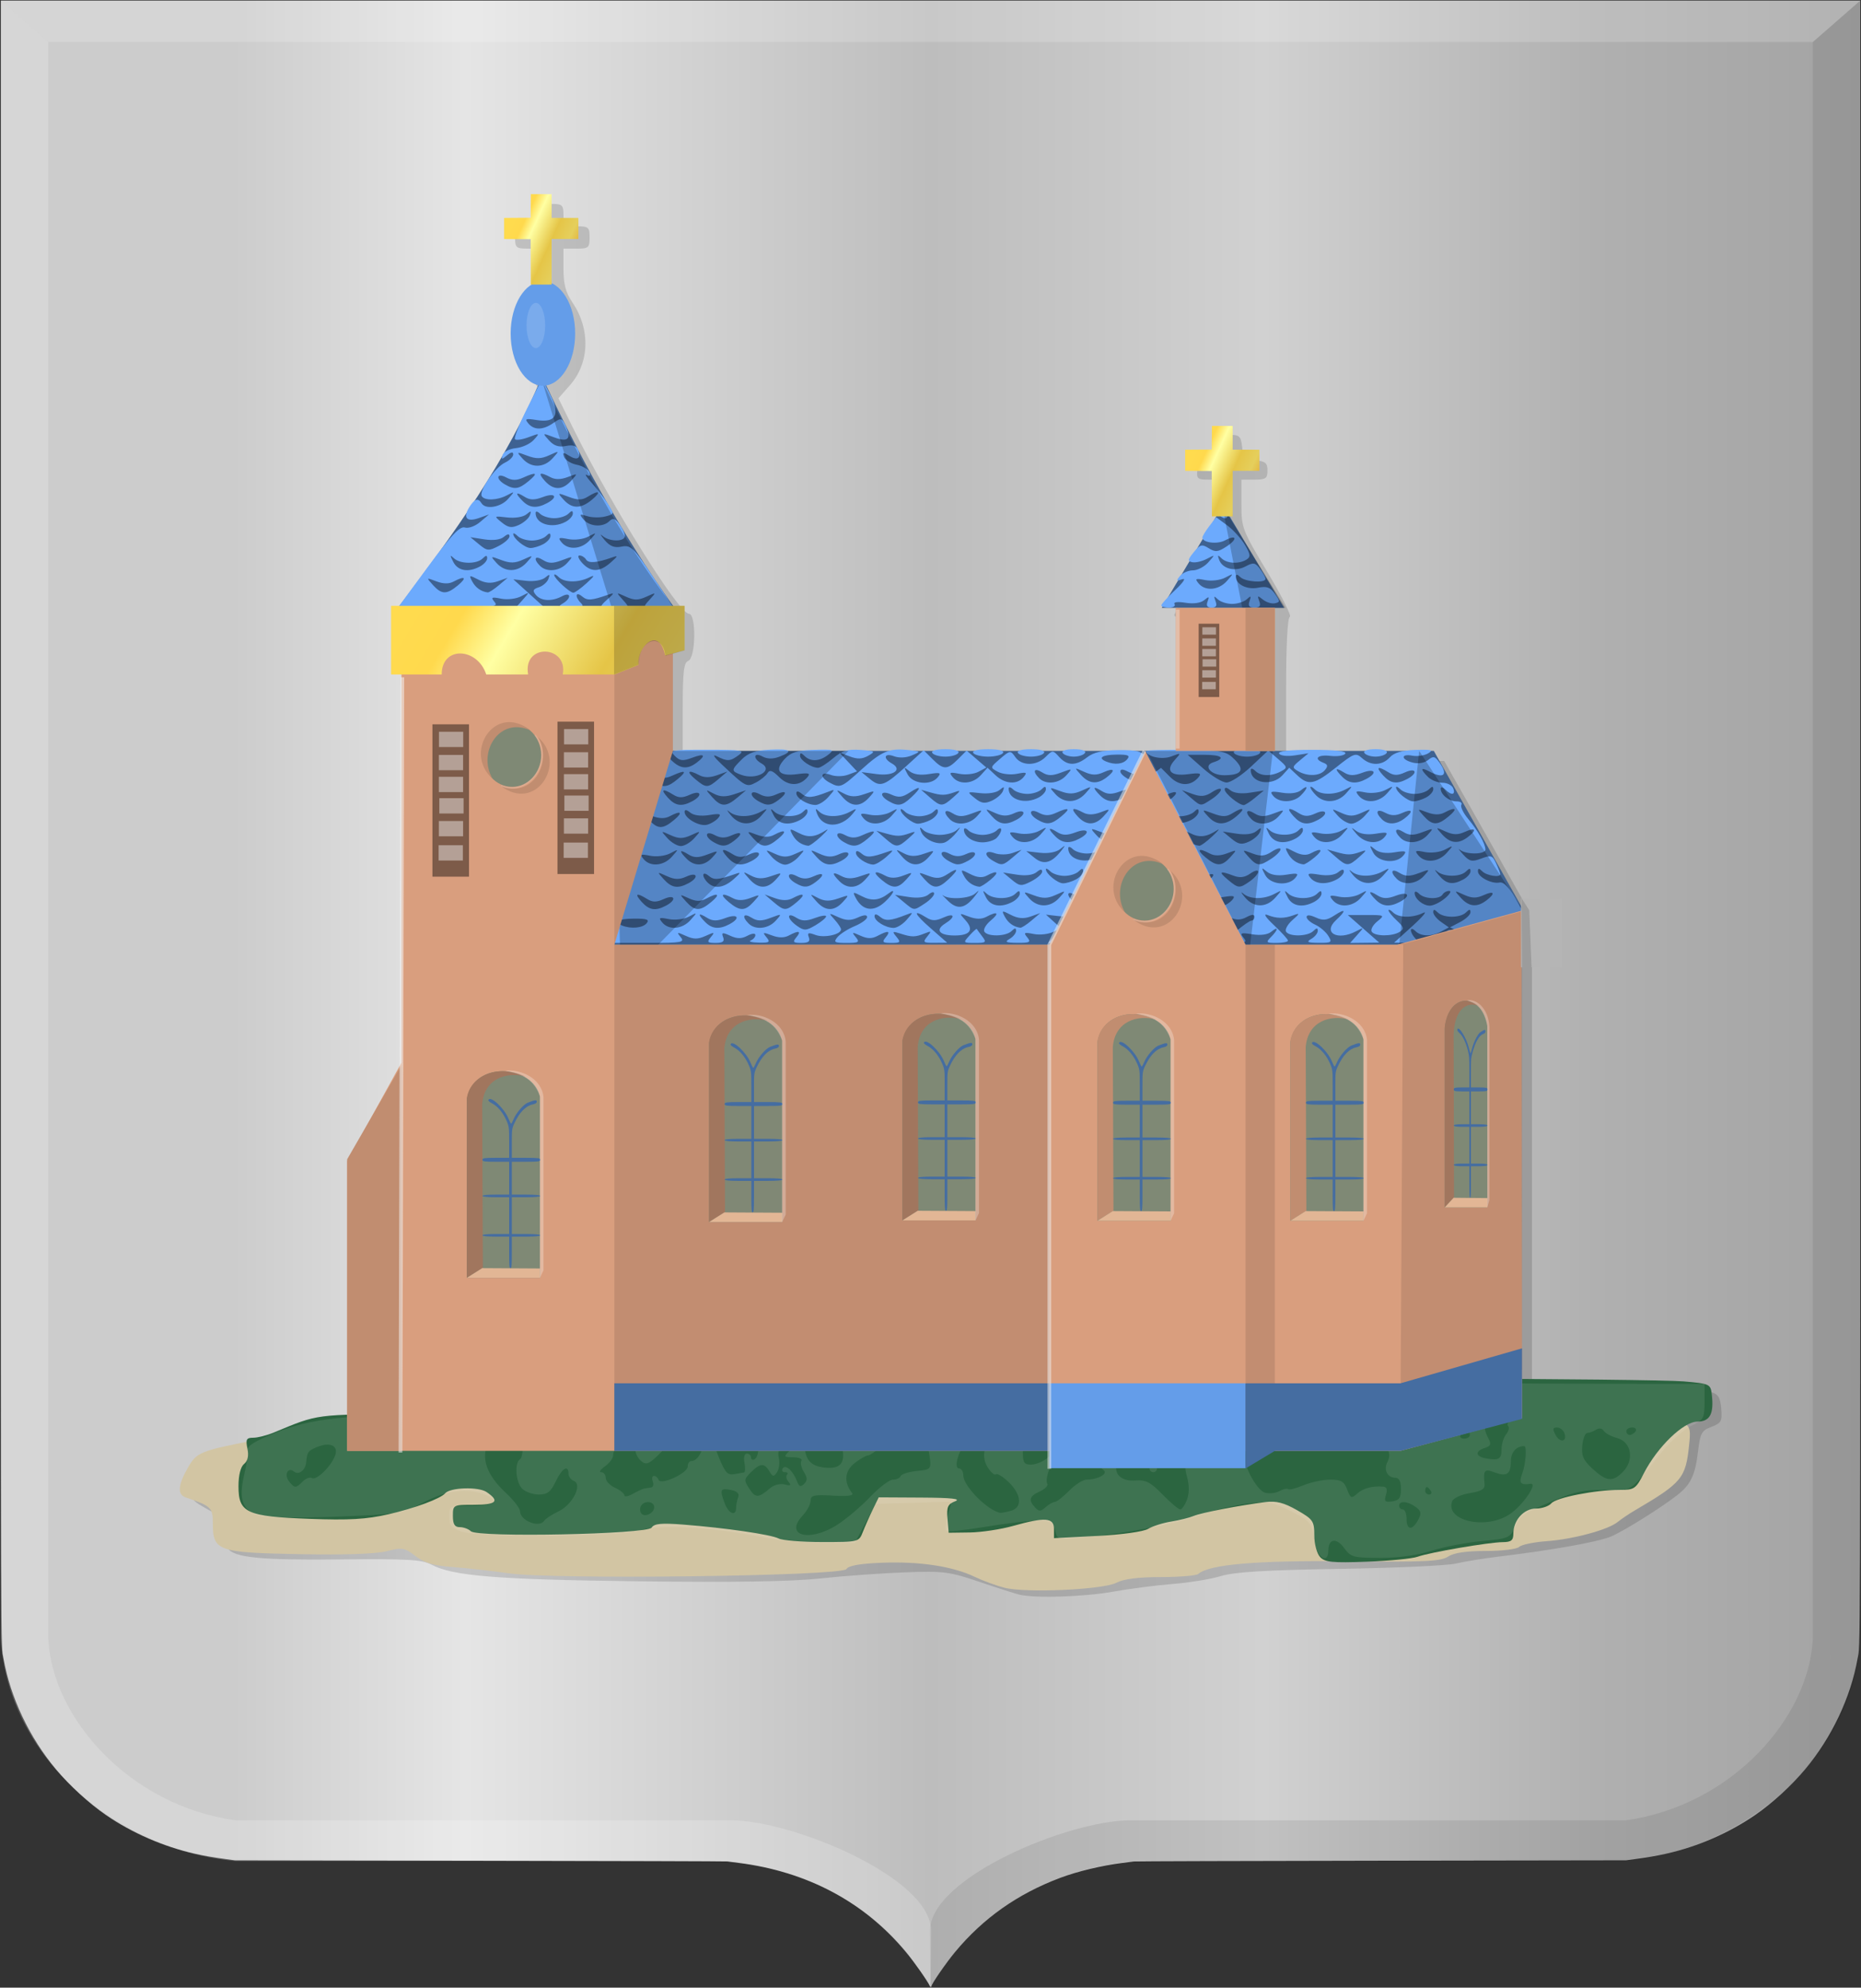 <?xml version="1.0" encoding="UTF-8" standalone="no"?>
<!-- Created with Inkscape (http://www.inkscape.org/) -->

<svg
   xmlns:dc="http://purl.org/dc/elements/1.1/"
   xmlns:cc="http://creativecommons.org/ns#"
   xmlns:rdf="http://www.w3.org/1999/02/22-rdf-syntax-ns#"
   xmlns:svg="http://www.w3.org/2000/svg"
   xmlns="http://www.w3.org/2000/svg"
   xmlns:xlink="http://www.w3.org/1999/xlink"
   xmlns:sodipodi="http://sodipodi.sourceforge.net/DTD/sodipodi-0.dtd"
   xmlns:inkscape="http://www.inkscape.org/namespaces/inkscape"
   width="499.625"
   height="533.5"
   id="svg6797"
   version="1.1"
   inkscape:version="0.48.4 r9939"
   sodipodi:docname="abbe.svg">
  <rect width="100%" height="100%" fill="#333333" stroke="none"/>
  <defs
     id="defs6799">
    <linearGradient
       y2="545.644"
       x2="-593.217"
       y1="600.109"
       x1="-684.438"
       gradientTransform="matrix(-1,0,0,1,-409.965,-122.443)"
       gradientUnits="userSpaceOnUse"
       id="linearGradient5810-5"
       xlink:href="#linearGradient4053-4-8-3-4-8-6-3-6-7-7"
       inkscape:collect="always" />
    <linearGradient
       id="linearGradient4053-4-8-3-4-8-6-3-6-7-7">
      <stop
         id="stop4055-9-6-3-5-2-5-9-2-4-6"
         offset="0"
         style="stop-color:#cc992d;stop-opacity:1;" />
      <stop
         id="stop4057-8-0-4-2-5-0-5-2-0-2"
         offset="0.143"
         style="stop-color:#e1a832;stop-opacity:1;" />
      <stop
         style="stop-color:#e5cf5c;stop-opacity:1;"
         offset="0.321"
         id="stop4059-2-1-2-9-20-9-1-1-7-1" />
      <stop
         id="stop4061-4-2-2-12-3-7-9-4-6-6"
         offset="0.5"
         style="stop-color:#e5c547;stop-opacity:1;" />
      <stop
         style="stop-color:#ffffa3;stop-opacity:1;"
         offset="0.75"
         id="stop4063-5-6-0-49-7-2-0-3-0-1" />
      <stop
         id="stop4065-2-0-1-93-2-2-2-2-1-1"
         offset="0.875"
         style="stop-color:#ffd94d;stop-opacity:1;" />
      <stop
         style="stop-color:#ffdb4e;stop-opacity:1;"
         offset="1"
         id="stop4067-9-5-2-76-9-8-83-6-2-5" />
    </linearGradient>
    <linearGradient
       y2="63.362"
       x2="11"
       y1="163.367"
       x1="-217.173"
       gradientTransform="matrix(-0.094,0,0,0.09,215.133,309.925)"
       gradientUnits="userSpaceOnUse"
       id="linearGradient5137-7-7"
       xlink:href="#linearGradient4053-4-8-3-4-8-6-3-9-4"
       inkscape:collect="always" />
    <linearGradient
       id="linearGradient4053-4-8-3-4-8-6-3-9-4">
      <stop
         id="stop4055-9-6-3-5-2-5-9-3-8"
         offset="0"
         style="stop-color:#cc992d;stop-opacity:1;" />
      <stop
         id="stop4057-8-0-4-2-5-0-5-8-5"
         offset="0.143"
         style="stop-color:#e1a832;stop-opacity:1;" />
      <stop
         style="stop-color:#e5cf5c;stop-opacity:1;"
         offset="0.321"
         id="stop4059-2-1-2-9-20-9-1-5-6" />
      <stop
         id="stop4061-4-2-2-12-3-7-9-1-4"
         offset="0.5"
         style="stop-color:#e5c547;stop-opacity:1;" />
      <stop
         style="stop-color:#ffffa3;stop-opacity:1;"
         offset="0.75"
         id="stop4063-5-6-0-49-7-2-0-5-9" />
      <stop
         id="stop4065-2-0-1-93-2-2-2-6-8"
         offset="0.875"
         style="stop-color:#ffd94d;stop-opacity:1;" />
      <stop
         style="stop-color:#ffdb4e;stop-opacity:1;"
         offset="1"
         id="stop4067-9-5-2-76-9-8-83-68-4" />
    </linearGradient>
    <linearGradient
       y2="63.362"
       x2="11"
       y1="163.367"
       x1="-217.173"
       gradientTransform="matrix(-0.094,0,0,0.09,397.973,372.145)"
       gradientUnits="userSpaceOnUse"
       id="linearGradient5186-3"
       xlink:href="#linearGradient4053-4-8-3-4-8-6-4-8-2"
       inkscape:collect="always" />
    <linearGradient
       id="linearGradient4053-4-8-3-4-8-6-4-8-2">
      <stop
         id="stop4055-9-6-3-5-2-5-4-9-5"
         offset="0"
         style="stop-color:#cc992d;stop-opacity:1;" />
      <stop
         id="stop4057-8-0-4-2-5-0-8-8-3"
         offset="0.143"
         style="stop-color:#e1a832;stop-opacity:1;" />
      <stop
         style="stop-color:#e5cf5c;stop-opacity:1;"
         offset="0.321"
         id="stop4059-2-1-2-9-20-9-2-7-8" />
      <stop
         id="stop4061-4-2-2-12-3-7-7-0-3"
         offset="0.5"
         style="stop-color:#e5c547;stop-opacity:1;" />
      <stop
         style="stop-color:#ffffa3;stop-opacity:1;"
         offset="0.75"
         id="stop4063-5-6-0-49-7-2-2-7-2" />
      <stop
         id="stop4065-2-0-1-93-2-2-5-9-7"
         offset="0.875"
         style="stop-color:#ffd94d;stop-opacity:1;" />
      <stop
         style="stop-color:#ffdb4e;stop-opacity:1;"
         offset="1"
         id="stop4067-9-5-2-76-9-8-8-1-0" />
    </linearGradient>
    <linearGradient
       inkscape:collect="always"
       xlink:href="#linearGradient4070-8-2-8-8-7"
       id="linearGradient6303"
       x1="205.272"
       y1="460.934"
       x2="480.442"
       y2="460.934"
       gradientUnits="userSpaceOnUse" />
    <linearGradient
       id="linearGradient4070-8-2-8-8-7">
      <stop
         id="stop4072-1-2-6-4-1"
         offset="0"
         style="stop-color:#a3a3a3;stop-opacity:1;" />
      <stop
         id="stop4074-8-0-7-0-4"
         offset="0.143"
         style="stop-color:#b0b0b0;stop-opacity:1;" />
      <stop
         style="stop-color:#d1d1d1;stop-opacity:1;"
         offset="0.321"
         id="stop4076-6-1-0-3-7" />
      <stop
         id="stop4078-0-2-8-7-6"
         offset="0.5"
         style="stop-color:#bdbdbd;stop-opacity:1;" />
      <stop
         style="stop-color:#e5e5e5;stop-opacity:1;"
         offset="0.75"
         id="stop4080-2-7-1-8-8" />
      <stop
         id="stop4082-4-7-8-3-2"
         offset="0.875"
         style="stop-color:#cccccc;stop-opacity:1;" />
      <stop
         style="stop-color:#cccccc;stop-opacity:1;"
         offset="1"
         id="stop4084-9-0-3-1-3" />
    </linearGradient>
    <linearGradient
       gradientTransform="matrix(-1.815,0,0,1.742,950.885,-284.847)"
       y2="460.934"
       x2="480.442"
       y1="460.934"
       x1="205.272"
       gradientUnits="userSpaceOnUse"
       id="linearGradient6795"
       xlink:href="#linearGradient4070-8-2-8-8-7"
       inkscape:collect="always" />
  </defs>
  <sodipodi:namedview
     id="base"
     pagecolor="#ffffff"
     bordercolor="#666666"
     borderopacity="1.0"
     inkscape:pageopacity="0.0"
     inkscape:pageshadow="2"
     inkscape:zoom="0.98994949"
     inkscape:cx="94.342583"
     inkscape:cy="249.58891"
     inkscape:document-units="px"
     inkscape:current-layer="layer1"
     showgrid="false"
     fit-margin-top="0"
     fit-margin-left="0"
     fit-margin-right="0"
     fit-margin-bottom="0"
     inkscape:window-width="1600"
     inkscape:window-height="837"
     inkscape:window-x="-8"
     inkscape:window-y="-8"
     inkscape:window-maximized="1" />
  <g
     inkscape:label="Laag 1"
     inkscape:groupmode="layer"
     id="layer1"
     transform="translate(-78.75,-251.375)">
    <path
       inkscape:connector-curvature="0"
       id="path15028-58-75"
       d="m 328.825,784.479 c 0,-0.587 3.891,-6.215 6.322,-9.143 7.554,-9.102 16.853,-15.664 28.243,-19.931 4.716,-1.766 11.064,-3.288 16.672,-3.997 1.297,-0.164 2.688,-0.344 3.09,-0.4 0.403,-0.056 30.303,-0.148 66.446,-0.203 l 65.713,-0.101 2.359,-0.317 c 3.507,-0.471 5.818,-0.872 8.444,-1.464 8.427,-1.9 16.852,-5.566 23.843,-10.377 4.565,-3.142 9.708,-7.847 13.434,-12.29 7.108,-8.477 12.249,-19.325 14.062,-29.67 0.762,-4.352 0.719,9.296 0.722,-225.129 l 0,-219.924 -249.597,0 -249.597,0 0,219.924 c 0,234.425 -0.04,220.777 0.722,225.129 1.813,10.345 6.954,21.193 14.062,29.67 3.726,4.444 8.868,9.148 13.434,12.29 7,4.817 15.407,8.476 23.843,10.377 2.626,0.592 4.937,0.992 8.444,1.464 l 2.359,0.317 65.713,0.101 c 36.142,0.056 66.043,0.146 66.445,0.203 0.403,0.056 1.793,0.236 3.091,0.4 18.383,2.323 33.802,10.537 44.915,23.927 2.198,2.648 5.909,7.955 6.37,9.109 0.129,0.32 0.44,0.344 0.44,0.035 z"
       style="fill:url(#linearGradient6795);fill-opacity:1" />
    <path
       sodipodi:nodetypes="cccccccccccc"
       inkscape:connector-curvature="0"
       id="path15042-78-3"
       d="m 578.177,251.535 -12.733,11.117 0,428.433 c -0.918,21.358 -21.823,44.972 -50.328,48.901 l -133.188,0 c -15.962,0 -53.499,15.234 -53.499,29.656 l 0.171,14.965 c 14.549,-23.641 35.083,-31.721 54.659,-33.699 l 0.018,0 131.848,0 c 31.723,-2.852 61.296,-27.677 63.061,-59.823 z"
       style="opacity:0.385;fill:#000000;fill-opacity:0.204;stroke:#000000;stroke-width:0.156px;stroke-linecap:butt;stroke-linejoin:miter;stroke-opacity:0" />
    <path
       sodipodi:nodetypes="cccccccccccc"
       inkscape:connector-curvature="0"
       id="path15042-7-9-4"
       d="m 78.973,251.532 12.733,11.117 0,428.433 c 0.918,21.358 21.823,44.972 50.328,48.9 l 133.188,0 c 15.962,0 53.499,15.234 53.499,29.656 l -0.171,14.965 c -14.549,-23.641 -35.083,-31.721 -54.659,-33.699 l -0.018,0 -131.848,0 C 110.303,748.053 80.73,723.228 78.964,691.082 z"
       style="opacity:0.194;fill:#ffffff;fill-opacity:1;stroke:#000000;stroke-width:0.156px;stroke-linecap:butt;stroke-linejoin:miter;stroke-opacity:0" />
    <path
       inkscape:connector-curvature="0"
       id="path15070-7-3"
       d="m 78.957,251.535 12.748,11.117 473.739,0 12.733,-11.117 z"
       style="fill:#ffffff;fill-opacity:0.171;stroke:#000000;stroke-width:0.156px;stroke-linecap:butt;stroke-linejoin:miter;stroke-opacity:0" />
    <path
       style="fill:#000000;fill-opacity:0.145"
       d="m 352.532,679.42 c -1.1,-0.257 -5.957,-1.806 -10.793,-3.444 -8.145,-2.758 -9.619,-2.947 -20,-2.568 -6.164,0.225 -16.382,0.962 -22.707,1.638 -7.91,0.845 -23.208,1.085 -49,0.767 -37.969,-0.467 -49.688,-1.412 -55.455,-4.47 -2.571,-1.363 -6.391,-1.581 -24.545,-1.398 -21.423,0.216 -28.539,-0.494 -30.131,-3.004 -0.461,-0.727 -0.845,-2.806 -0.854,-4.619 -0.018,-2.637 -0.631,-3.638 -3.09,-5 -6.631,-3.674 -6.542,-3.509 -4.446,-8.158 1.976,-4.38 4.671,-6.312 10.521,-7.539 1.925,-0.404 8.743,-2.483 15.151,-4.62 6.408,-2.138 13.046,-3.887 14.75,-3.887 l 3.099,0 0,-34.4 0,-34.401 6.937,-12.301 6.937,-12.301 0.383,4.951 c 0.211,2.723 0.464,-20.811 0.563,-52.299 0.158,-50.302 0,-57.25 -1.32,-57.25 -1.228,0 -1.5,-1.722 -1.5,-9.5 0,-5.225 0.396,-9.5 0.879,-9.5 0.902,0 7.971,-9.093 16.714,-21.5 7.209,-10.23 14.866,-23.106 18.328,-30.824 2.555,-5.695 2.793,-6.849 1.513,-7.34 -0.835,-0.321 -2.448,-2.405 -3.584,-4.631 -2.711,-5.314 -2.246,-14.326 0.964,-18.668 1.68,-2.273 2.186,-4.354 2.186,-8.997 l 0,-6.041 -3.5,0 c -3.222,0 -3.5,-0.238 -3.5,-3 0,-2.762 0.278,-3 3.5,-3 3.222,0 3.5,-0.238 3.5,-3 0,-2.667 0.333,-3 3,-3 2.667,0 3,0.333 3,3 0,2.762 0.278,3 3.5,3 3.222,0 3.5,0.238 3.5,3 0,2.762 -0.278,3 -3.5,3 l -3.5,0 0,5.456 c 0,4.127 0.591,6.327 2.428,9.033 4.852,7.15 4.578,16.157 -0.673,22.138 l -3.11,3.542 3.763,7.666 c 10.076,20.528 28.545,50.166 31.26,50.166 2.014,0 1.857,11.862 -0.167,12.638 -1.226,0.47 -1.5,2.929 -1.5,13.454 l 0,12.878 63.25,0.265 c 34.787,0.145 65.162,0.126 67.5,-0.043 l 4.25,-0.308 0,-18.942 c 0,-16.171 -0.22,-18.942 -1.5,-18.942 -0.825,0 -1.5,-0.279 -1.5,-0.619 0,-0.511 3.974,-7.617 8.043,-14.381 0.496,-0.825 1.644,-2.97 2.551,-4.766 0.907,-1.796 1.932,-3.44 2.278,-3.652 0.346,-0.212 0.478,-3.355 0.293,-6.984 l -0.335,-6.598 -3.481,0 c -3.208,0 -3.456,-0.216 -3.165,-2.75 0.264,-2.292 0.858,-2.802 3.566,-3.063 2.858,-0.276 3.25,-0.668 3.25,-3.25 0,-2.445 0.407,-2.937 2.437,-2.937 2.018,0 2.49,0.558 2.75,3.25 0.276,2.858 0.706,3.288 3.563,3.563 2.692,0.259 3.25,0.732 3.25,2.75 0,2.118 -0.458,2.437 -3.5,2.437 l -3.5,0 0,6.589 c 0,6.38 0.223,6.961 6.994,18.25 3.847,6.413 6.547,11.811 6,11.994 -0.612,0.205 -0.994,7.6 -0.994,19.23 l 0,18.897 21.22,0.27 21.22,0.27 13.869,24.5 c 7.628,13.475 14.102,25.062 14.387,25.75 0.337,0.813 -0.394,1.25 -2.089,1.25 l -2.607,0 0,58.5 0,58.5 22.75,0.1 c 12.512,0.055 23.875,0.41 25.25,0.789 2.017,0.557 2.561,1.418 2.814,4.463 0.282,3.382 0.018,3.889 -2.633,4.886 -2.628,0.992 -3.016,1.7 -3.585,6.542 -0.744,6.334 -1.955,8.928 -5.452,11.678 -4.391,3.454 -14.507,9.781 -17.952,11.227 -3.409,1.432 -15.67,3.631 -29.693,5.325 -4.4,0.532 -9.8,1.403 -12,1.936 -2.2,0.533 -16.15,1.167 -31,1.408 -20.068,0.326 -28.284,0.823 -32,1.939 -2.75,0.826 -8.6,1.782 -13,2.125 -4.4,0.343 -11.6,1.273 -16,2.068 -7.641,1.379 -20.75,1.807 -25,0.815 z"
       id="path6005-6"
       inkscape:connector-curvature="0" />
    <path
       style="fill:#d2c5a3;fill-opacity:1"
       d="m 348.393,677.538 c -2.2,-0.563 -5.8,-1.886 -8,-2.942 -5.843,-2.802 -14.735,-4.156 -24.757,-3.768 -6.069,0.235 -9.08,0.767 -9.66,1.706 -1.167,1.889 -78.702,2.866 -90.583,1.141 -4.4,-0.639 -11.12,-1.392 -14.934,-1.673 -5.298,-0.391 -7.692,-1.089 -10.147,-2.962 -2.977,-2.271 -3.549,-2.367 -7.776,-1.302 -2.925,0.737 -11.359,1.02 -23.498,0.79 -21.883,-0.414 -23.145,-0.865 -23.145,-8.269 0,-4.228 -0.463,-4.671 -7.25,-6.941 -2.329,-0.779 -2.145,-3.31 0.589,-8.07 2.35,-4.091 3.244,-4.449 18.535,-7.422 1.856,-0.361 9.056,-0.229 16,0.293 17.844,1.341 35.612,0.931 38.404,-0.887 1.222,-0.795 5.821,-1.756 10.221,-2.135 4.4,-0.379 9.125,-1.263 10.5,-1.965 1.375,-0.702 5.2,-1.843 8.5,-2.537 3.3,-0.694 6.45,-1.577 7,-1.963 0.55,-0.386 3.156,-0.932 5.791,-1.214 2.635,-0.282 5.56,-1.176 6.5,-1.988 0.94,-0.811 3.509,-1.951 5.709,-2.532 2.2,-0.581 7.15,-2.099 11,-3.374 6.594,-2.182 8.798,-2.337 38,-2.676 32.428,-0.376 58.835,1.014 65.876,3.469 2.525,0.88 8.642,1.351 17.55,1.351 8.992,0 14.069,0.395 14.827,1.153 0.772,0.773 10.655,1.45 29.95,2.052 40.268,1.257 49.656,1.786 50.747,2.86 0.523,0.514 3.341,0.935 6.263,0.935 2.922,0 8.56,0.9 12.53,2 4.728,1.31 10.328,2.005 16.237,2.014 13.306,0.02 13.51,0.121 12.879,6.338 -0.93,9.153 -1.85,10.27 -14.683,17.816 -1.559,0.917 -3.587,2.286 -4.505,3.042 -2.549,2.098 -11.934,4.641 -19.036,5.159 -3.501,0.255 -6.854,0.952 -7.45,1.548 -0.596,0.596 -4.61,1.084 -8.919,1.084 -5.324,0 -8.578,0.487 -10.154,1.519 -1.947,1.276 -6.309,1.476 -27.215,1.25 -24.146,-0.261 -36.898,0.827 -39.846,3.401 -0.523,0.456 -5.023,0.832 -10,0.836 -6.116,0 -9.989,0.496 -11.946,1.516 -3.611,1.883 -24.374,2.811 -30.104,1.345 z"
       id="path3000-5-8"
       inkscape:connector-curvature="0" />
    <path
       style="fill:#2b6540;fill-opacity:1"
       d="m 433.15,669.284 c -0.853,-0.917 -1.548,-3.519 -1.548,-5.793 0,-3.838 -0.327,-4.315 -4.64,-6.775 -3.515,-2.004 -5.571,-2.529 -8.48,-2.164 -6.944,0.871 -17.163,2.846 -19.257,3.722 -1.131,0.473 -3.858,1.15 -6.06,1.505 -2.203,0.355 -4.978,1.234 -6.167,1.954 -1.251,0.757 -7.037,1.56 -13.725,1.904 l -11.563,0.595 0,-2.476 c 0,-3.051 -2.379,-3.225 -10.999,-0.801 -3.278,0.922 -8.504,1.709 -11.613,1.75 l -5.653,0.074 -0.319,-3.76 c -0.268,-3.146 0.067,-3.911 2.056,-4.687 1.682,-0.656 -0.964,-0.945 -9.071,-0.99 l -11.446,-0.063 -1.593,3.265 c -0.876,1.796 -2.073,4.496 -2.661,6 -1.062,2.718 -1.131,2.735 -10.926,2.735 -5.422,0 -10.681,-0.429 -11.688,-0.953 -2.061,-1.073 -14.28,-2.854 -25.638,-3.736 -5.841,-0.454 -7.761,-0.272 -8.442,0.801 -1.15,1.811 -46.748,2.738 -48.548,0.986 -0.621,-0.604 -1.961,-1.098 -2.979,-1.098 -1.37,0 -1.85,-0.778 -1.85,-3 0,-2.97 0.056,-3 5.653,-3 6.052,0 7.008,-0.963 3.397,-3.424 -2.161,-1.473 -9.752,-1.25 -11.106,0.326 -1.253,1.458 -8.319,4.072 -15.284,5.653 -5.936,1.348 -10.514,1.611 -21.155,1.216 -16.946,-0.629 -19.064,-1.603 -19.064,-8.763 0,-2.952 0.57,-5.223 1.498,-5.972 0.989,-0.799 1.295,-2.199 0.899,-4.122 -0.509,-2.474 -0.275,-2.913 1.55,-2.913 1.182,0 3.668,-0.63 5.525,-1.399 12.117,-5.022 10.761,-4.842 37.605,-4.99 16.87,-0.093 26.106,-0.516 27.044,-1.24 0.783,-0.605 4.15,-1.36 7.481,-1.678 3.331,-0.318 6.546,-1.054 7.143,-1.635 0.624,-0.608 5.92,-1.084 12.445,-1.119 6.247,-0.034 14.826,-0.531 19.066,-1.104 4.24,-0.573 18.115,-1.403 30.835,-1.844 12.719,-0.441 33.764,-1.288 46.766,-1.883 36.987,-1.693 58.209,-1.817 60.832,-0.357 1.718,0.957 16.31,1.279 62.184,1.374 32.966,0.068 63.176,0.406 67.133,0.75 6.983,0.607 7.205,0.71 7.532,3.497 0.614,5.224 -0.49,7.296 -3.885,7.296 -3.694,0 -10.703,6.768 -14.333,13.84 -2.17,4.228 -2.555,4.493 -6.519,4.493 -6.585,0 -17.015,2.045 -18.337,3.595 -0.659,0.773 -2.503,1.405 -4.098,1.405 -3.276,0 -6.099,3.112 -6.099,6.723 0,1.813 -0.576,2.281 -2.826,2.296 -3.75,0.024 -19.62,2.742 -22.869,3.916 -1.413,0.511 -7.539,1.11 -13.612,1.333 -9.345,0.342 -11.281,0.148 -12.591,-1.26 z"
       id="path3006-8-0"
       inkscape:connector-curvature="0" />
    <path
       style="fill:#ffffff;fill-opacity:0.09"
       d="m 431.84,665.776 c -0.978,-5.886 -1.078,-6.019 -6.626,-8.83 -4.551,-2.306 -6.034,-2.58 -11.101,-2.05 -3.217,0.336 -9.087,1.724 -13.044,3.083 -7.595,2.609 -19.47,4.899 -31.316,6.039 -7.06,0.679 -7.125,0.664 -7.769,-1.903 -0.564,-2.248 -1.179,-2.588 -4.676,-2.588 -2.214,0 -8.511,0.745 -13.992,1.655 -5.482,0.91 -10.219,1.403 -10.528,1.094 -0.309,-0.309 -0.111,-2.194 0.44,-4.189 l 1.002,-3.628 -10.179,0.284 -10.179,0.284 -2.814,5.25 -2.814,5.25 -8.408,0 c -4.624,0 -11.684,-0.653 -15.687,-1.451 -14.001,-2.79 -27.866,-3.628 -33.245,-2.009 -5.99,1.803 -43.447,2.083 -48.384,0.362 -2.557,-0.891 -3.149,-1.644 -3.149,-4 0,-2.881 0.045,-2.902 6,-2.902 6.313,0 7.844,-1.348 3.435,-3.025 -4.762,-1.81 -10.165,-1.101 -16.365,2.148 -5.793,3.037 -6.441,3.143 -23.265,3.809 -9.518,0.377 -18.79,0.294 -20.605,-0.184 -4.651,-1.227 -5.857,-4.335 -4.269,-10.998 0.688,-2.888 1.098,-5.907 0.91,-6.71 -0.235,-1.001 2.087,-2.444 7.404,-4.6 9.718,-3.941 20.084,-5.036 43.754,-4.62 13.528,0.238 18.437,-0.028 21.629,-1.17 2.271,-0.813 6.771,-1.777 10,-2.143 3.229,-0.366 9.471,-1.345 13.871,-2.177 5.313,-1.003 16.902,-1.667 34.5,-1.975 15.795,-0.277 29.732,-1.022 34.502,-1.844 5.704,-0.984 10.011,-1.129 15,-0.505 4.515,0.564 8.595,0.501 11.499,-0.179 2.475,-0.58 8.55,-0.948 13.5,-0.819 4.95,0.129 11.275,0.198 14.055,0.153 4.85,-0.079 5.093,0.048 6.01,3.128 0.564,1.893 1.521,3.088 2.334,2.913 1.041,-0.224 1.241,0.545 0.819,3.148 -0.555,3.421 -0.528,3.449 3.875,4.109 4.563,0.684 8.408,0.034 8.408,-1.422 0,-1.248 -3.134,-2.453 -6.5,-2.499 -3.761,-0.051 -4.218,-2.967 -0.5,-3.192 1.375,-0.083 3.063,-0.196 3.75,-0.25 0.688,-0.054 1.25,-0.683 1.25,-1.398 0,-0.887 -1.071,-1.174 -3.375,-0.905 -3.067,0.358 -3.375,0.158 -3.375,-2.201 0,-2.46 0.267,-2.593 5.125,-2.564 2.819,0.017 8.5,0.528 12.625,1.136 6.99,1.03 64.084,2.055 117.75,2.113 l 23.25,0.025 0,4.765 c 0,4.506 -0.203,4.865 -3.724,6.597 -2.048,1.008 -5.697,4.307 -8.107,7.332 -8.506,10.675 -7.347,9.913 -14.869,9.777 -5.38,-0.097 -8.158,0.455 -13.3,2.644 -9.493,4.04 -9.38,3.964 -10.885,7.3 -1.319,2.922 -1.751,3.104 -8.944,3.778 -4.157,0.389 -10.23,1.562 -13.495,2.605 -3.729,1.191 -8.832,1.896 -13.723,1.896 -7.272,0 -7.914,-0.175 -9.718,-2.652 -2.084,-2.861 -4.235,-2.499 -4.235,0.712 0,3.594 -2.88,2.119 -3.533,-1.809 z m -128.413,-5.075 c 2.445,-1.553 6.448,-4.928 8.894,-7.5 2.447,-2.571 5.222,-4.675 6.167,-4.675 0.945,0 1.868,-0.428 2.051,-0.951 0.183,-0.523 2.133,-1.143 4.333,-1.378 4.175,-0.446 4.07,-0.237 3.087,-6.171 -0.182,-1.1 -0.389,-2.562 -0.459,-3.25 -0.071,-0.687 -0.878,-1.25 -1.794,-1.25 -0.917,0 -1.35,-0.317 -0.963,-0.704 0.387,-0.387 1.925,-0.725 3.417,-0.75 1.764,-0.03 2.683,-0.57 2.626,-1.546 -0.149,-2.577 -1.572,-5 -2.937,-5 -0.72,0 -1.481,-0.514 -1.691,-1.143 -0.284,-0.852 -0.94,-0.844 -2.577,0.032 -1.453,0.778 -2.407,2.497 -2.821,5.086 -0.444,2.779 -1.692,4.868 -4.31,7.218 -2.027,1.819 -4.122,3.308 -4.656,3.308 -0.534,0 -2.173,0.945 -3.642,2.101 -2.653,2.087 -2.904,5.075 -0.667,7.964 0.568,0.734 -1.031,0.958 -5.144,0.721 -5.104,-0.294 -5.969,-0.095 -5.969,1.371 0,0.943 -0.957,2.733 -2.127,3.978 -5.048,5.374 1.757,7.257 9.181,2.541 z m 156.037,-1.346 c 0.963,-1.799 0.85,-2.399 -0.656,-3.5 -2.148,-1.571 -4.435,-1.74 -4.435,-0.329 0,0.55 0.45,1 1,1 0.55,0 1,1.125 1,2.5 0,3.077 1.534,3.24 3.091,0.329 z m -234.608,0.198 c 0.331,-0.535 2.061,-1.666 3.844,-2.512 3.782,-1.795 6.522,-7.251 4.107,-8.178 -0.789,-0.303 -1.435,-1.177 -1.435,-1.943 0,-2.524 -1.743,-1.454 -3.433,2.107 -1.332,2.806 -2.232,3.5 -4.543,3.5 -1.585,0 -3.589,-0.707 -4.453,-1.571 -1.753,-1.753 -2.124,-6.969 -0.564,-7.933 1.26,-0.779 0.743,-10.016 -0.556,-9.938 -2.811,0.169 -6.547,2.727 -7.953,5.444 -2.116,4.091 -0.496,8.756 4.715,13.577 2.082,1.926 3.785,4.137 3.785,4.912 0,2.526 5.226,4.571 6.483,2.536 z m 259.12,-1.687 c 3.549,-2.325 7.836,-8.567 5.646,-8.222 -2.639,0.417 -3.164,-0.216 -2.225,-2.683 0.977,-2.571 1.342,-7.435 0.557,-7.435 -2.115,0 -3.582,1.657 -3.582,4.048 0,3.511 -1.091,4.248 -4.416,2.984 -2.685,-1.021 -3.024,-0.61 -2.64,3.197 0.131,1.298 -0.859,1.894 -3.971,2.392 -2.28,0.365 -4.403,1.335 -4.718,2.157 -2.011,5.24 8.917,7.777 15.349,3.563 z m -229.604,-1.947 c 0,-1.599 -2.576,-1.888 -3.5,-0.393 -0.34,0.55 -0.352,1.43 -0.027,1.956 0.823,1.331 3.527,0.132 3.527,-1.563 z m 22,0.189 c 0,-0.78 0.251,-2.073 0.558,-2.872 0.377,-0.982 -0.274,-1.613 -2,-1.943 -2.824,-0.54 -3.015,-0.098 -1.583,3.669 1.043,2.744 3.025,3.495 3.025,1.147 z m 73.75,0.788 c 3.151,-0.845 2.89,-4.383 -0.569,-7.697 -1.551,-1.486 -3.09,-2.431 -3.42,-2.1 -0.331,0.33 -1.296,-0.461 -2.147,-1.758 -1.873,-2.858 -1.129,-6.447 1.478,-7.128 3.061,-0.801 2.192,-2.171 -1.496,-2.358 -2.351,-0.119 -4.018,0.496 -5.421,2 -2.41,2.583 -3.925,7.672 -2.284,7.672 0.61,0 1.109,0.843 1.109,1.874 0,2.877 6.703,9.603 10,10.033 0.275,0.036 1.513,-0.206 2.75,-0.538 z m 11.829,-2.398 c 0.507,-0.016 2.234,-1.365 3.838,-3 1.604,-1.635 3.705,-2.972 4.668,-2.972 2.398,0 4.915,-1.041 4.915,-2.034 0,-0.451 -1.411,-1.523 -3.134,-2.383 -4.488,-2.239 -10.709,-1.124 -11.951,2.141 -0.511,1.344 -0.676,2.854 -0.366,3.356 0.31,0.501 -0.587,1.436 -1.993,2.077 -2.851,1.299 -3.15,2.28 -1.306,4.292 1.055,1.152 1.496,1.145 2.829,-0.042 0.868,-0.774 1.993,-1.419 2.5,-1.434 z m 35.463,-0.581 c 0.641,-1.685 0.654,-3.833 0.038,-6.063 -0.797,-2.886 -0.635,-3.772 0.983,-5.391 2.189,-2.189 8.508,-2.66 9.223,-0.687 0.362,1 0.876,1 2.57,0 2.754,-1.626 3.484,-1.579 2.809,0.182 -0.806,2.101 2.993,9.325 5.287,10.053 1.085,0.344 2.831,0.167 3.879,-0.394 1.048,-0.561 2.121,-0.805 2.384,-0.542 0.263,0.263 2.108,-0.203 4.1,-1.035 1.992,-0.832 5.222,-1.513 7.178,-1.513 2.921,0 3.736,0.47 4.557,2.632 0.915,2.407 1.148,2.501 2.725,1.093 1.631,-1.456 4.089,-2.098 7.042,-1.84 0.867,0.076 1.092,0.826 0.657,2.197 -0.556,1.753 -0.291,2.029 1.683,1.75 1.863,-0.264 2.343,-0.946 2.343,-3.332 0,-2 -0.5,-3 -1.5,-3 -2.166,0 -3.24,-2.182 -2.112,-4.291 0.595,-1.112 0.617,-2.378 0.058,-3.263 -0.503,-0.795 -0.929,-2.571 -0.945,-3.946 -0.022,-1.786 -0.276,-2.113 -0.89,-1.143 -0.575,0.908 -1.078,1.003 -1.52,0.288 -0.464,-0.751 -1.427,-0.72 -3.234,0.104 -2.1,0.957 -2.784,0.895 -3.714,-0.334 -1.531,-2.022 -11.044,-1.41 -10.25,0.659 1.114,2.905 -1.297,2.237 -3.806,-1.053 -2.323,-3.045 -3.025,-3.385 -5.861,-2.836 -1.772,0.343 -5.036,1.858 -7.253,3.366 -3.454,2.351 -4.286,2.557 -5.814,1.439 -1.066,-0.78 -1.808,-2.649 -1.844,-4.647 -0.058,-3.212 -3.077,-7.843 -5.113,-7.843 -0.55,0 -0.687,1.667 -0.324,3.94 0.368,2.3 0.206,4.202 -0.388,4.569 -0.56,0.346 -0.782,1.012 -0.493,1.479 0.289,0.467 -0.829,1.147 -2.484,1.51 -1.744,0.383 -3.009,1.303 -3.009,2.188 0,0.931 -0.572,1.308 -1.466,0.965 -1.156,-0.444 -1.341,0.062 -0.875,2.393 0.75,3.751 -1.352,4.025 -2.288,0.298 -0.594,-2.365 -0.801,-2.475 -1.879,-1 -0.748,1.022 -2.619,1.658 -4.883,1.658 -2.476,0 -3.876,0.532 -4.299,1.636 -1.076,2.804 1.128,4.89 4.858,4.598 2.821,-0.221 4.059,0.414 7.317,3.75 2.157,2.209 4.291,4.016 4.743,4.016 0.452,0 1.268,-1.174 1.814,-2.609 z m -10.042,-8.391 c 0,-0.55 0.45,-1 1,-1 0.55,0 1,0.45 1,1 0,0.55 -0.45,1 -1,1 -0.55,0 -1,-0.45 -1,-1 z m -135.75,5.41 c 0.412,-0.088 1.248,-0.217 1.857,-0.285 0.609,-0.069 0.848,-0.8 0.531,-1.625 -0.317,-0.825 -0.178,-1.5 0.31,-1.5 0.487,0 1.042,0.471 1.234,1.047 0.52,1.56 7.818,-1.763 7.818,-3.56 0,-0.818 0.44,-1.487 0.977,-1.487 2.285,0 4.09,-4.73 3.415,-8.951 -0.804,-5.03 -4.169,-7.041 -8.185,-4.892 -2.084,1.115 -2.296,1.76 -1.759,5.341 0.542,3.614 0.274,4.395 -2.382,6.94 -2.505,2.4 -3.243,2.659 -4.529,1.593 -0.845,-0.701 -1.536,-1.947 -1.536,-2.769 0,-1.062 -0.651,-1.32 -2.25,-0.891 -1.238,0.332 -2.587,0.609 -3,0.617 -0.413,0.01 -0.75,0.663 -0.75,1.457 0,0.794 -1,2.144 -2.223,3 -1.222,0.856 -1.672,1.557 -1,1.557 0.672,0 1.222,0.685 1.222,1.521 0,0.837 1.125,2.034 2.5,2.661 1.375,0.626 2.5,1.533 2.5,2.014 0,0.481 1.012,0.312 2.25,-0.375 1.238,-0.687 2.588,-1.322 3,-1.41 z m 33.967,-0.188 c 0.944,-0.81 2.658,-1.227 3.807,-0.927 1.602,0.419 1.845,0.251 1.042,-0.717 -0.577,-0.695 -0.753,-1.559 -0.391,-1.921 0.362,-0.362 0.107,-0.658 -0.568,-0.658 -0.674,0 -0.945,-0.454 -0.603,-1.008 0.744,-1.204 2.763,0.6 3.834,3.425 0.563,1.484 0.996,1.648 1.919,0.725 0.923,-0.923 0.908,-1.647 -0.067,-3.208 -0.692,-1.109 -0.992,-2.447 -0.666,-2.975 0.326,-0.528 -0.655,-0.959 -2.18,-0.959 -2.422,0 -2.588,-0.181 -1.309,-1.434 2.211,-2.165 4.163,-2.28 4.5,-0.267 0.499,2.974 2.176,4.272 5.839,4.519 4.286,0.289 5.359,-2.039 3.485,-7.565 -2.21,-6.516 -5.696,-9.017 -8.567,-6.147 -0.81,0.81 -1.41,0.541 -2.235,-1 -1.521,-2.842 -3.487,-2.655 -4.91,0.468 -1.327,2.913 -0.785,4.425 1.586,4.425 1.315,0 1.202,0.44 -0.611,2.37 -1.532,1.631 -2.051,3.111 -1.664,4.75 0.309,1.309 0.1,3.055 -0.466,3.88 -0.898,1.31 -1.159,1.278 -2.06,-0.25 -1.337,-2.269 -2.474,-2.208 -4.946,0.264 -1.891,1.892 -1.915,2.164 -0.391,4.491 1.629,2.487 2.441,2.446 5.622,-0.283 z m 177.283,0.777 c -0.34,-0.55 -0.816,-1 -1.059,-1 -0.242,0 -0.441,0.45 -0.441,1 0,0.55 0.476,1 1.059,1 0.582,0 0.781,-0.45 0.441,-1 z m -302.848,-2.509 c 0.83,-0.83 1.944,-1.24 2.476,-0.911 1.224,0.757 5.384,-3.383 6.278,-6.248 0.804,-2.579 -1.617,-3.509 -5.157,-1.981 -2.194,0.947 -2.443,1.313 -2.65,3.9 -0.174,2.174 -2,3.631 -3.261,2.601 -1.684,-1.376 -2.787,0.904 -1.303,2.693 1.506,1.814 1.752,1.81 3.616,-0.053 z m 354.407,-2.55 c 3.129,-3.129 2.326,-8.074 -1.474,-9.083 -1.603,-0.425 -3.24,-1.3 -3.638,-1.944 -0.444,-0.719 -1.249,-0.838 -2.085,-0.308 -0.749,0.474 -1.812,0.87 -2.362,0.878 -0.55,0.01 -1.146,1.539 -1.324,3.402 -0.262,2.743 0.272,3.93 2.812,6.25 3.725,3.402 5.315,3.561 8.071,0.805 z m -235.948,0.136 c 0.336,-0.042 0.396,-1.202 0.133,-2.576 -0.279,-1.459 -0.018,-2.5 0.639,-2.5 0.614,0 1.117,0.477 1.117,1.059 0,0.583 0.45,0.781 1,0.441 1.325,-0.819 1.291,-5.5 -0.042,-5.5 -0.572,0 -2.318,-0.945 -3.88,-2.099 -2.324,-1.718 -3.224,-1.893 -4.96,-0.965 -2.476,1.325 -2.665,3.517 -0.708,8.192 1.765,4.216 2.311,4.755 4.406,4.35 0.925,-0.179 1.957,-0.359 2.293,-0.402 z m 81.515,-3.92 c 2.422,-2.024 5.374,-7.301 5.374,-9.607 0,-2.037 1.658,-1.983 2.818,0.091 0.531,0.948 1.428,1.326 2.125,0.894 0.888,-0.549 0.697,-1.313 -0.719,-2.89 -1.059,-1.179 -2.204,-2.932 -2.544,-3.894 -0.409,-1.157 -1.667,-1.75 -3.715,-1.75 -1.703,0 -3.884,-0.421 -4.846,-0.936 -1.289,-0.69 -2.494,-0.341 -4.582,1.324 -2.301,1.835 -2.64,2.606 -1.803,4.102 0.611,1.092 0.701,2.99 0.222,4.663 -0.463,1.615 -0.413,3.065 0.118,3.393 0.509,0.315 0.926,1.896 0.926,3.513 0,2.393 0.419,2.935 2.25,2.908 1.238,-0.018 3.207,-0.833 4.376,-1.81 z m 121.874,-2.339 c 0,-1.374 0.558,-3.174 1.241,-4 0.683,-0.826 0.911,-1.832 0.508,-2.235 -0.403,-0.403 0.054,-1.173 1.015,-1.711 1.374,-0.769 1.525,-1.395 0.706,-2.925 -0.573,-1.071 -1.508,-1.947 -2.078,-1.947 -2.013,0 -4.037,2.974 -3.396,4.991 0.487,1.534 0.271,1.857 -0.932,1.396 -1.789,-0.687 -2.034,0.87 -0.566,3.612 0.798,1.491 0.597,1.995 -1,2.502 -2.664,0.846 -2.537,2.259 0.251,2.787 3.497,0.662 4.25,0.225 4.25,-2.469 z m 16.849,-4.35 c -0.31,-0.807 -1.206,-1.468 -1.992,-1.468 -1.125,0 -1.198,0.431 -0.343,2.028 1.204,2.249 3.226,1.764 2.334,-0.56 z m -25.349,0.532 c 0,-0.55 -0.423,-1 -0.941,-1 -0.518,0 -1.219,0.45 -1.559,1 -0.34,0.55 0.084,1 0.941,1 0.858,0 1.559,-0.45 1.559,-1 z m 44.5,-1 c 0.34,-0.55 -0.084,-1 -0.941,-1 -0.858,0 -1.559,0.45 -1.559,1 0,0.55 0.423,1 0.941,1 0.518,0 1.219,-0.45 1.559,-1 z M 337.981,632.776 c 1.628,-2.144 1.737,-3.25 0.321,-3.25 -1.663,0 -4.129,2.867 -3.433,3.992 0.883,1.429 1.593,1.259 3.113,-0.742 z m 123.574,-1.855 c -0.463,-4.213 -1.496,-4.723 -4.609,-2.274 -2.151,1.692 -2.949,1.889 -3.57,0.883 -1.12,-1.813 -4.224,-0.394 -3.813,1.743 0.253,1.315 1.416,1.794 4.655,1.917 2.375,0.09 4.591,0.437 4.924,0.771 1.365,1.365 2.711,-0.33 2.414,-3.04 z m -115.682,-1.395 c -0.34,-0.55 -0.816,-1 -1.059,-1 -0.242,0 -0.441,0.45 -0.441,1 0,0.55 0.477,1 1.059,1 0.582,0 0.781,-0.45 0.441,-1 z m 126.5,0 c 0,-0.55 -0.675,-1 -1.5,-1 -0.825,0 -1.5,0.45 -1.5,1 0,0.55 0.675,1 1.5,1 0.825,0 1.5,-0.45 1.5,-1 z m -176,-2 c 0,-0.55 -0.45,-1 -1,-1 -0.55,0 -1,0.45 -1,1 0,0.55 0.45,1 1,1 0.55,0 1,-0.45 1,-1 z"
       id="path3814-6-1"
       inkscape:connector-curvature="0" />
    <path
       style="fill:#3e6292;fill-opacity:1;stroke:none"
       d="m 185.591,414.531 c 14.856,-19.72 29.389,-39.601 38.638,-62.124 9.573,20.325 20.364,40.854 35.608,62.124 l -17.173,0 1.515,38.386 155.218,0 -0.357,-38.386 -8.393,0 16.429,-27.58 16.428,27.58 -6.786,0 -17.679,0 0,38.386 18.214,0 46.429,0 29.286,52.023 -249.286,0 0.714,-90.409 z"
       id="path3826-3-1"
       inkscape:connector-curvature="0"
       sodipodi:nodetypes="ccccccccccccccccccc" />
    <path
       style="fill:#6caafd;fill-opacity:1"
       d="m 243.824,478.72 0.213,-25.75 6.036,-0.292 c 5.37,-0.26 6.299,-0.012 8.424,2.25 2.651,2.822 4.668,3.14 7.29,1.15 2.643,-2.006 2.105,-2.568 -1.246,-1.303 -2.481,0.936 -3.281,0.847 -4.649,-0.522 -1.537,-1.537 -0.924,-1.652 8.746,-1.647 9.253,0 10.185,0.164 8.458,1.435 -2.332,1.716 -3.036,1.756 -5.875,0.335 -1.361,-0.682 -0.842,0.166 1.379,2.25 6.433,6.038 6.569,6.109 9.123,4.767 1.273,-0.668 2.659,-1.797 3.079,-2.508 0.58,-0.98 1.341,-0.717 3.14,1.081 2.483,2.483 5.542,2.477 7.611,-0.016 0.868,-1.046 0.307,-1.199 -2.838,-0.778 -4.866,0.653 -6.184,-1.004 -3.269,-4.106 1.669,-1.776 3.337,-2.293 7.855,-2.431 5.285,-0.162 5.583,-0.058 3.795,1.329 -2.34,1.815 -4.734,1.93 -6.359,0.305 -0.893,-0.893 -1.2,-0.902 -1.2,-0.035 0,1.189 3.072,3.235 4.858,3.235 0.544,0 2.358,-1.152 4.03,-2.559 2.425,-2.04 3.911,-2.496 7.327,-2.25 3.98,0.287 4.13,0.398 2.101,1.559 -1.621,0.927 -2.908,0.975 -4.985,0.185 l -2.8,-1.065 2.387,2.541 2.387,2.541 -2.402,0.896 c -1.345,0.502 -3.392,0.523 -4.652,0.049 -2.783,-1.049 -3.037,0.611 -0.316,2.068 2.861,1.531 3.132,1.42 8.566,-3.511 5.458,-4.953 7.487,-5.794 12.612,-5.226 3.363,0.372 3.37,0.383 0.888,1.446 -1.503,0.644 -3.397,0.733 -4.75,0.223 -2.615,-0.985 -3.096,0.53 -0.61,1.922 2.974,1.664 0.46,3.457 -4.02,2.867 l -4.12,-0.542 2.343,1.914 c 2.757,2.252 3.825,1.843 10.04,-3.838 l 4.308,-3.937 2.359,2.359 c 2.943,2.943 3.951,2.949 6.858,0.042 l 2.317,-2.317 2.647,2.277 2.647,2.277 -2.131,1.141 c -1.172,0.627 -3.481,0.871 -5.131,0.541 -2.584,-0.517 -2.828,-0.392 -1.755,0.899 1.752,2.111 5.36,1.863 7.514,-0.516 l 1.824,-2.016 2.145,2.016 c 2.539,2.385 5.78,2.608 7.516,0.516 1.072,-1.292 0.829,-1.416 -1.755,-0.899 -1.65,0.33 -3.959,0.087 -5.131,-0.541 -2.126,-1.138 -2.124,-1.147 0.607,-3.496 2.658,-2.286 2.777,-2.3 4.066,-0.46 1.709,2.44 5.681,2.429 8.133,-0.023 1.892,-1.892 1.943,-1.892 3.655,0 2.186,2.415 4.495,2.434 7.541,0.061 1.696,-1.321 4.118,-1.872 8.385,-1.907 5.204,-0.043 6.238,0.27 7.797,2.358 1.761,2.36 1.749,2.428 -0.623,3.51 -1.777,0.81 -2.985,0.8 -4.547,-0.035 -1.442,-0.772 -2.126,-0.798 -2.126,-0.082 0,0.581 1.135,1.574 2.523,2.206 2.133,0.972 2.977,0.814 5.457,-1.019 l 2.934,-2.169 2.433,2.433 c 2.541,2.541 5.583,2.558 7.67,0.043 0.868,-1.046 0.307,-1.199 -2.838,-0.778 -4.682,0.628 -6.165,-0.956 -3.574,-3.818 1.767,-1.953 1.75,-1.97 -0.967,-0.937 -2.505,0.952 -6.637,0.04 -6.637,-1.465 0,-0.246 4.779,-0.38 10.62,-0.299 9.861,0.137 10.796,0.324 13.09,2.617 2.781,2.781 1.848,4.157 -2.838,4.184 -3.584,0.021 -5.766,-2.566 -2.925,-3.468 3.424,-1.087 2.31,-2.017 -2.416,-2.017 l -4.469,0 4.218,3.707 c 2.32,2.039 5.118,3.719 6.218,3.733 1.1,0.014 4.069,-1.915 6.597,-4.287 l 4.597,-4.313 2.662,2.29 c 2.554,2.197 2.583,2.332 0.719,3.33 -2.582,1.382 -5.399,1.316 -6.875,-0.16 -0.667,-0.667 -1.2,-0.756 -1.2,-0.2 0,3.538 5.723,4.468 8.514,1.385 l 1.824,-2.016 2.145,2.016 c 3.047,2.862 4.58,2.553 10.427,-2.102 4.822,-3.839 5.293,-4.008 6.959,-2.5 2.359,2.134 5.428,2.051 7.468,-0.203 1.142,-1.261 3.263,-1.877 6.905,-2.004 4.227,-0.147 4.897,0.033 3.418,0.92 -1.012,0.607 -2.924,0.896 -4.25,0.643 -3.204,-0.613 -3.113,1.047 0.102,1.854 1.494,0.375 3.16,0.094 4.108,-0.693 1.35,-1.12 1.81,-1.031 2.987,0.58 2.504,3.424 1.253,4.587 -2.674,2.486 -2.341,-1.253 -2.488,-0.661 -0.363,1.464 0.864,0.864 2.616,1.571 3.893,1.571 1.277,0 2.581,0.675 2.897,1.5 0.691,1.801 -0.496,1.966 -2.162,0.3 -0.667,-0.667 -1.2,-0.756 -1.2,-0.2 0,1.607 2.246,3.4 4.259,3.4 1.022,0 1.605,0.412 1.293,0.915 -0.311,0.504 0.496,2.191 1.792,3.75 2.701,3.247 4.655,6.718 4.655,8.269 0,1.345 -5.195,1.4 -6.806,0.071 -0.663,-0.547 -0.304,0 0.798,1.22 1.737,1.92 2.389,2.069 4.902,1.12 2.613,-0.986 3.008,-0.856 4.002,1.327 0.607,1.332 1.103,2.625 1.103,2.874 0,0.962 -3.661,0.392 -4.8,-0.747 -0.893,-0.893 -1.2,-0.902 -1.2,-0.035 0,1.544 3.665,3.45 5.802,3.018 1.193,-0.241 2.692,1.431 5.045,5.629 3.153,5.626 3.243,6.048 1.559,7.28 -2.231,1.631 -4.641,1.673 -6.206,0.108 -0.876,-0.876 -1.2,-0.889 -1.2,-0.05 0,0.633 0.788,1.609 1.75,2.17 1.374,0.8 0.784,1.019 -2.75,1.018 -3.953,0 -4.287,-0.163 -2.75,-1.33 2.557,-1.941 2.137,-2.741 -0.75,-1.426 -1.906,0.869 -3.153,0.842 -5.249,-0.113 l -2.748,-1.252 2.748,-1.44 c 1.512,-0.792 2.749,-1.966 2.749,-2.608 0,-0.873 -0.303,-0.865 -1.2,0.032 -1.547,1.547 -6.053,1.547 -7.6,0 -0.867,-0.867 -1.2,-0.883 -1.2,-0.057 0,0.629 0.944,1.804 2.098,2.613 l 2.098,1.469 -2.032,1.087 c -2.664,1.426 -5.471,1.38 -6.963,-0.113 -0.667,-0.667 -1.2,-0.756 -1.2,-0.2 0,0.55 0.54,1.54 1.2,2.2 0.933,0.933 0.433,1.191 -2.25,1.162 l -3.45,-0.038 5,-4.535 c 2.75,-2.494 4.017,-4.052 2.816,-3.462 -2.891,1.421 -6.627,1.363 -8.116,-0.126 -0.66,-0.66 -1.2,-0.902 -1.2,-0.539 0,0.364 1.006,1.599 2.237,2.745 1.9,1.77 2.013,2.225 0.75,3.024 -1.992,1.26 -6.712,1.224 -7.504,-0.057 -0.349,-0.565 0.322,-1.803 1.491,-2.75 2.079,-1.683 2.013,-1.722 -2.892,-1.722 l -5.019,0 4.218,3.707 4.218,3.707 -3.905,0.043 -3.905,0.043 1.905,-2.146 c 1.891,-2.13 1.889,-2.137 -0.279,-1 -5.038,2.642 -9.074,0.432 -5.422,-2.97 2.865,-2.669 2.652,-3.288 -0.435,-1.266 -2.035,1.333 -3.031,1.442 -5,0.545 -1.559,-0.71 -2.459,-0.754 -2.459,-0.12 0,0.55 1.037,1.472 2.304,2.05 1.267,0.577 2.846,1.918 3.509,2.979 1.11,1.778 0.911,1.926 -2.554,1.898 -3.039,-0.025 -3.423,-0.226 -2.009,-1.05 0.963,-0.561 1.75,-1.537 1.75,-2.17 0,-0.839 -0.324,-0.826 -1.2,0.05 -1.468,1.468 -6.444,1.585 -7.317,0.172 -0.349,-0.565 0.412,-1.953 1.691,-3.084 2.041,-1.803 2.081,-1.966 0.326,-1.328 -2.575,0.938 -4.512,0.921 -7,-0.06 -1.206,-0.476 -0.512,0.611 1.75,2.74 2.062,1.941 3.75,3.806 3.75,4.144 0,0.338 -1.382,0.615 -3.071,0.615 -2.792,0 -2.929,-0.143 -1.5,-1.571 2.006,-2.006 2.053,-3.073 0.064,-1.422 -0.929,0.771 -2.88,1.029 -5.081,0.672 -3.043,-0.494 -3.394,-0.365 -2.369,0.871 1.012,1.219 0.666,1.444 -2.169,1.41 l -3.372,-0.041 3.462,-2.959 c 1.904,-1.628 3.817,-2.959 4.25,-2.959 0.433,0 0.788,-0.466 0.788,-1.035 0,-0.681 -0.727,-0.646 -2.127,0.103 -1.544,0.826 -2.777,0.842 -4.5,0.057 -2.674,-1.218 -3.31,0.252 -0.733,1.694 3.462,1.938 -1.395,4.556 -5.58,3.008 l -2.365,-0.875 2.338,-2.489 2.338,-2.489 -3.116,1.086 c -2.323,0.81 -3.706,0.776 -5.436,-0.133 -2.288,-1.201 -2.295,-1.189 -0.488,0.847 1.785,2.012 1.776,2.096 -0.343,3.23 -1.197,0.641 -3.342,0.872 -4.767,0.514 l -2.591,-0.65 2.934,-2.399 c 1.614,-1.319 2.398,-2.415 1.743,-2.435 -0.655,-0.02 -1.469,0.414 -1.809,0.964 -0.854,1.382 -4.844,1.256 -6.3,-0.2 -0.667,-0.667 -1.2,-0.756 -1.2,-0.2 0,0.55 0.519,1.518 1.152,2.152 1.852,1.852 -3.689,4.018 -6.226,2.434 -2.13,-1.33 -2.608,-0.268 -0.726,1.614 0.933,0.933 0.322,1.193 -2.75,1.168 -3.499,-0.028 -3.75,-0.184 -2.2,-1.36 2.357,-1.789 2.228,-2.934 -0.184,-1.643 -2.704,1.447 -5.61,1.289 -6.996,-0.381 -0.936,-1.128 -0.776,-1.542 0.785,-2.038 1.078,-0.342 2.237,-1.344 2.575,-2.225 0.511,-1.331 0.359,-1.391 -0.894,-0.351 -0.835,0.693 -3.074,1.07 -5.009,0.844 l -3.5,-0.409 4.196,3.798 4.196,3.798 -3.865,0 -3.865,0 1.905,-2.146 c 1.901,-2.141 1.9,-2.143 -0.467,-0.899 -1.319,0.693 -3.704,0.98 -5.372,0.646 -2.584,-0.517 -2.828,-0.392 -1.755,0.899 1.07,1.289 0.702,1.495 -2.628,1.469 -3.116,-0.024 -3.531,-0.23 -2.122,-1.05 0.963,-0.561 1.75,-1.537 1.75,-2.17 0,-0.84 -0.324,-0.826 -1.2,0.05 -1.468,1.468 -6.444,1.585 -7.317,0.172 -0.349,-0.565 0.411,-1.9 1.691,-2.967 2.503,-2.086 1.866,-2.632 -1.174,-1.005 -1.258,0.673 -2.773,0.656 -4.636,-0.052 -2.717,-1.033 -2.735,-1.016 -0.967,0.937 2.358,2.606 1.296,4.115 -2.896,4.115 -4.119,0 -5.295,-1.486 -2.539,-3.208 2.913,-1.819 2.523,-2.97 -0.535,-1.577 -1.977,0.901 -3.017,0.896 -4.486,-0.021 -3.843,-2.4 -3.328,-1.036 1.061,2.806 l 4.5,3.94 -3.372,0.03 c -3.041,0.027 -3.238,-0.136 -2,-1.657 1.221,-1.501 1.152,-1.598 -0.627,-0.881 -2.583,1.041 -3.472,1.052 -6.492,0.081 -2.233,-0.718 -2.35,-0.631 -1.127,0.843 1.21,1.458 1.053,1.644 -1.38,1.644 -2.327,0 -2.555,-0.229 -1.5,-1.5 1.474,-1.776 0.659,-1.923 -2.192,-0.397 -1.515,0.811 -2.734,0.796 -4.603,-0.055 -2.253,-1.026 -2.395,-0.981 -1.251,0.397 1.129,1.36 0.82,1.555 -2.454,1.555 -3.277,0 -3.583,-0.195 -2.452,-1.558 0.711,-0.857 2.791,-2.184 4.622,-2.949 1.831,-0.765 3.33,-1.855 3.33,-2.421 0,-0.677 -0.856,-0.639 -2.5,0.11 -1.904,0.867 -3.151,0.842 -5.231,-0.105 -2.651,-1.208 -2.68,-1.189 -1,0.668 0.952,1.052 1.731,2.229 1.731,2.616 0,1.383 -4.538,2.369 -6.864,1.493 -1.916,-0.722 -2.254,-0.603 -1.781,0.628 0.429,1.117 -0.102,1.519 -2.008,1.519 -2.19,0 -2.398,-0.232 -1.346,-1.5 1.441,-1.736 0.669,-1.929 -2,-0.5 -1.254,0.671 -2.763,0.66 -4.583,-0.032 -2.384,-0.906 -2.559,-0.845 -1.443,0.5 1.1,1.326 0.818,1.521 -2.101,1.453 -1.855,-0.043 -2.81,-0.306 -2.123,-0.584 0.688,-0.277 1.25,-0.933 1.25,-1.456 0,-0.544 -0.911,-0.464 -2.127,0.186 -1.588,0.85 -2.758,0.85 -4.62,0 -2.111,-0.962 -2.403,-0.901 -1.905,0.397 0.435,1.135 -0.085,1.533 -2.003,1.533 -2.231,0 -2.412,-0.216 -1.3,-1.555 1.148,-1.384 0.996,-1.421 -1.378,-0.34 -2.094,0.954 -3.242,0.954 -5.337,0 -2.374,-1.082 -2.526,-1.044 -1.378,0.34 1.152,1.389 0.264,1.555 -8.295,1.555 l -9.585,0 0.213,-25.75 z m 56.713,18.621 c 0,-0.384 -1.36,-0.184 -3.021,0.443 -2.315,0.874 -3.484,0.852 -5,-0.095 -2.692,-1.681 -2.524,0.286 0.186,2.184 1.946,1.363 2.45,1.347 5,-0.159 1.56,-0.921 2.836,-1.989 2.836,-2.373 z m -48.187,1.854 c 0.83,-1.001 0.105,-1.269 -3.374,-1.25 -4.315,0.024 -5.716,0.842 -3.189,1.862 2.363,0.954 5.507,0.66 6.563,-0.612 z m 11.782,-0.871 c 1.901,-2.141 1.9,-2.143 -0.467,-0.899 -1.319,0.693 -3.704,0.98 -5.372,0.646 -2.584,-0.517 -2.828,-0.392 -1.755,0.899 1.787,2.153 5.381,1.847 7.594,-0.646 z m 10.471,1.11 c 3.073,-1.645 2.242,-2.907 -1.087,-1.651 -2.315,0.874 -3.484,0.852 -5,-0.095 -2.379,-1.486 -2.561,-0.944 -0.407,1.21 1.827,1.827 3.781,1.988 6.494,0.536 z m 12.395,-0.922 c 1.736,-1.919 1.71,-1.934 -1.366,-0.773 -2.445,0.923 -3.574,0.912 -5.116,-0.052 -2.172,-1.357 -2.682,-0.322 -0.779,1.581 1.805,1.805 5.269,1.444 7.261,-0.757 z m 35.134,-0.213 c 1.879,-2.14 1.878,-2.159 -0.094,-1.387 -4.205,1.646 -5.558,1.753 -7.005,0.552 -0.96,-0.797 -1.495,-0.857 -1.495,-0.168 0,1.305 2.911,3.1 5.095,3.142 0.877,0.017 2.452,-0.946 3.5,-2.139 z m 33.544,0.164 2.361,-2.005 -2.618,0.93 c -1.844,0.655 -3.397,0.526 -5.255,-0.438 -2.456,-1.274 -2.569,-1.241 -1.644,0.488 0.895,1.673 2.388,2.733 4.155,2.951 0.352,0.043 1.702,-0.824 3,-1.927 z m 23,0.053 2.361,-1.952 -3.742,0.582 c -2.334,0.363 -4.309,0.111 -5.25,-0.67 -2.337,-1.939 -1.779,-0.337 0.68,1.954 2.696,2.511 3.013,2.516 5.951,0.087 z m -121.073,-4.083 c 2.911,-1.558 2.344,-3.108 -0.64,-1.749 -1.977,0.901 -3.018,0.896 -4.487,-0.021 -2.862,-1.787 -3.475,-1.444 -1.439,0.806 2.027,2.24 3.719,2.489 6.566,0.965 z m 12.073,-0.931 c 2.598,-2.164 1.893,-2.656 -1.331,-0.93 -1.521,0.814 -2.743,0.792 -4.665,-0.084 -2.592,-1.181 -2.596,-1.177 -0.718,0.897 2.347,2.593 3.714,2.617 6.715,0.117 z m 11.408,-0.085 c 1.841,-2.035 1.833,-2.043 -0.91,-1 -1.863,0.708 -3.378,0.725 -4.636,0.052 -3.056,-1.635 -3.672,-1.077 -1.139,1.033 2.993,2.494 4.368,2.476 6.686,-0.085 z m 11.592,0.085 c 2.533,-2.11 1.916,-2.669 -1.14,-1.033 -1.247,0.668 -2.805,0.666 -4.684,0 l -2.815,-1.006 2.361,2.005 c 2.92,2.481 3.344,2.484 6.278,0.039 z m 12.364,-0.036 c 1.788,-1.976 1.771,-1.989 -1.274,-0.927 -2.291,0.799 -3.685,0.762 -5.408,-0.143 -2.313,-1.214 -2.314,-1.211 -0.416,0.927 2.382,2.683 4.756,2.73 7.098,0.143 z m 11.309,-0.036 c 2.328,-2.169 3.039,-3.864 0.939,-2.239 -2.431,1.881 -4.532,2.104 -7.13,0.755 -2.447,-1.27 -2.561,-1.236 -1.636,0.492 1.834,3.427 4.809,3.804 7.828,0.991 z m 10.724,0.424 c 1.356,-0.888 2.465,-2.068 2.465,-2.622 0,-0.569 -0.657,-0.462 -1.509,0.244 -0.941,0.781 -2.916,1.033 -5.25,0.67 l -3.742,-0.582 2.361,1.952 c 2.844,2.352 2.62,2.339 5.674,0.337 z m 13.499,-2.08 c 1.171,-1.543 1.166,-1.623 -0.033,-0.555 -1.537,1.371 -7.024,1.69 -8.586,0.5 -0.541,-0.413 0.071,0.264 1.359,1.503 2.535,2.437 4.627,2.019 7.259,-1.449 z m 56.501,2.08 c 1.356,-0.888 2.465,-2.024 2.465,-2.523 0,-0.5 -1.064,-0.211 -2.365,0.641 -1.866,1.223 -2.964,1.322 -5.202,0.471 -2.815,-1.07 -2.823,-1.063 -0.98,0.973 2.239,2.474 2.901,2.522 6.082,0.437 z m 12.513,-0.943 c 0.909,-1.095 0.456,-1.236 -2.459,-0.762 -2.201,0.357 -4.152,0.099 -5.081,-0.672 -0.951,-0.789 -1.509,-0.858 -1.509,-0.186 0,1.724 3.968,4 6.032,3.461 1.046,-0.274 2.404,-1.102 3.016,-1.84 z m -58.983,0.523 c 1.064,-0.569 1.934,-1.559 1.934,-2.2 0,-0.867 -0.307,-0.858 -1.2,0.035 -1.568,1.568 -6.042,1.539 -7.722,-0.05 -1.091,-1.032 -1.12,-0.857 -0.165,1 1.241,2.413 4.029,2.886 7.153,1.215 z m 12.51,-1.049 c 1.883,-2.081 1.882,-2.082 -0.916,-0.807 -2.165,0.987 -3.493,1.015 -5.847,0.127 -2.983,-1.126 -3.009,-1.11 -1.275,0.807 2.302,2.544 5.668,2.491 8.037,-0.127 z m 10.885,0.127 c 1.737,-1.919 1.71,-1.934 -1.366,-0.773 -2.445,0.923 -3.574,0.912 -5.116,-0.052 -2.173,-1.357 -2.682,-0.322 -0.779,1.581 1.806,1.805 5.269,1.444 7.261,-0.757 z m 10.605,0.922 c 2.911,-1.558 2.344,-3.109 -0.64,-1.749 -1.98,0.902 -3.018,0.895 -4.5,-0.03 -2.13,-1.33 -2.608,-0.268 -0.726,1.614 1.473,1.473 3.324,1.525 5.866,0.165 z m 36.529,-1.11 c 1.891,-2.13 1.889,-2.137 -0.279,-1 -2.865,1.503 -6.562,1.456 -8.339,-0.105 -0.783,-0.688 -0.578,-0.237 0.455,1 2.368,2.837 5.7,2.879 8.164,0.105 z m 10.471,1.11 c 1.064,-0.569 1.934,-1.559 1.934,-2.2 0,-0.867 -0.307,-0.858 -1.2,0.035 -1.568,1.568 -6.042,1.539 -7.722,-0.05 -1.091,-1.032 -1.12,-0.857 -0.165,1 1.241,2.413 4.029,2.886 7.153,1.215 z m 12.529,-1.11 c 1.901,-2.141 1.9,-2.143 -0.467,-0.899 -1.319,0.693 -3.704,0.98 -5.372,0.646 -2.584,-0.517 -2.828,-0.392 -1.755,0.899 1.787,2.153 5.381,1.847 7.594,-0.646 z m 10.471,1.11 c 3.073,-1.645 2.242,-2.907 -1.087,-1.651 -2.315,0.874 -3.484,0.852 -5,-0.095 -2.379,-1.486 -2.561,-0.944 -0.407,1.21 1.827,1.827 3.781,1.988 6.494,0.536 z m 12.074,-0.932 c 1.298,-1.082 1.825,-1.982 1.17,-2 -0.655,-0.018 -1.469,0.417 -1.809,0.967 -0.854,1.382 -4.844,1.256 -6.3,-0.2 -0.667,-0.667 -1.2,-0.755 -1.2,-0.2 0,1.554 2.22,3.4 4.089,3.4 0.929,0 2.751,-0.885 4.05,-1.967 z m 11.111,0.575 c 2.557,-1.941 2.137,-2.741 -0.75,-1.426 -1.904,0.867 -3.151,0.842 -5.231,-0.105 -2.724,-1.241 -2.726,-1.239 -0.845,0.84 2.157,2.384 4.309,2.602 6.826,0.692 z m -214.184,-4.643 c 2.875,-1.538 2.372,-3.121 -0.566,-1.783 -1.904,0.867 -3.151,0.842 -5.231,-0.105 -2.724,-1.241 -2.726,-1.239 -0.845,0.84 2.1,2.321 3.772,2.585 6.642,1.048 z m 12.074,-1.048 c 2.057,-1.816 2.103,-1.994 0.361,-1.387 -4.531,1.579 -5.58,1.649 -7.005,0.466 -1.774,-1.473 -2.027,0.072 -0.295,1.804 1.78,1.78 4.282,1.461 6.939,-0.884 z m 11.363,0.081 c 1.788,-1.976 1.771,-1.989 -1.274,-0.927 -2.291,0.799 -3.685,0.762 -5.408,-0.142 -2.313,-1.214 -2.314,-1.211 -0.416,0.927 2.382,2.683 4.756,2.73 7.098,0.143 z m 10.747,0.611 c 2.511,-1.906 2.156,-2.75 -0.623,-1.484 -1.723,0.785 -2.956,0.769 -4.5,-0.057 -2.584,-1.383 -2.939,0.36 -0.376,1.852 2.311,1.346 3.397,1.284 5.5,-0.312 z m 13.253,-0.611 c 1.788,-1.976 1.771,-1.989 -1.274,-0.927 -2.225,0.776 -3.665,0.767 -5.158,-0.032 -2.467,-1.32 -2.663,-0.773 -0.5,1.391 2.137,2.137 4.754,1.974 6.931,-0.431 z m 11.044,-0.049 c 1.841,-2.035 1.834,-2.043 -0.91,-1 -1.863,0.708 -3.378,0.725 -4.636,0.052 -3.056,-1.635 -3.672,-1.077 -1.14,1.033 2.993,2.494 4.368,2.476 6.686,-0.085 z m 11.264,0.012 c 2.876,-2.679 2.788,-3.4 -0.176,-1.457 -1.866,1.223 -2.964,1.322 -5.202,0.471 -2.815,-1.07 -2.823,-1.063 -0.98,0.973 2.332,2.577 3.603,2.58 6.359,0.012 z m 11.328,0.072 c 2.496,-2.079 1.929,-2.675 -1.035,-1.089 -1.198,0.641 -2.623,0.499 -4.439,-0.443 -2.497,-1.295 -2.608,-1.264 -1.681,0.469 0.895,1.673 2.388,2.733 4.155,2.951 0.352,0.043 1.701,-0.806 3,-1.888 z m 13.861,-2.181 c 0,-0.727 -0.508,-0.675 -1.508,0.155 -0.941,0.781 -2.916,1.033 -5.25,0.67 l -3.741,-0.582 2.337,1.933 c 2.15,1.778 2.571,1.812 5.25,0.427 1.602,-0.829 2.913,-2 2.913,-2.603 z m 44.25,2.756 c 2.511,-1.906 2.156,-2.75 -0.623,-1.484 -1.723,0.785 -2.956,0.769 -4.5,-0.057 -2.584,-1.383 -2.939,0.36 -0.377,1.852 2.311,1.346 3.397,1.284 5.5,-0.312 z m 11.528,-0.165 c 1.222,-0.856 2.222,-2.007 2.222,-2.557 0,-0.55 -0.955,-0.331 -2.121,0.486 -1.536,1.075 -2.796,1.229 -4.565,0.557 -3.662,-1.393 -4.074,-1.08 -1.453,1.104 2.845,2.37 3.094,2.387 5.917,0.41 z m -46.712,-0.478 c 1.064,-0.569 1.934,-1.559 1.934,-2.2 0,-0.867 -0.307,-0.858 -1.2,0.035 -0.66,0.66 -2.37,1.2 -3.8,1.2 -1.43,0 -3.14,-0.54 -3.8,-1.2 -0.66,-0.66 -1.2,-0.917 -1.2,-0.571 0,1.206 3.154,3.771 4.637,3.771 0.822,0 2.365,-0.466 3.429,-1.035 z m 12.529,-1.11 c 1.901,-2.141 1.9,-2.143 -0.467,-0.899 -1.319,0.693 -3.704,0.98 -5.372,0.646 -2.584,-0.517 -2.828,-0.392 -1.755,0.899 1.787,2.153 5.381,1.847 7.594,-0.646 z m 10.471,1.11 c 2.875,-1.538 2.372,-3.121 -0.566,-1.783 -1.904,0.867 -3.151,0.842 -5.231,-0.105 -2.724,-1.241 -2.726,-1.239 -0.845,0.839 2.1,2.321 3.771,2.585 6.641,1.049 z m 35.893,-0.415 c 1.025,-1.235 0.674,-1.364 -2.369,-0.871 -2.323,0.377 -4.158,0.097 -5.245,-0.8 -1.519,-1.253 -1.562,-1.173 -0.473,0.871 1.396,2.62 6.184,3.094 8.087,0.8 z m 11.107,0.415 c 1.064,-0.569 1.934,-1.524 1.934,-2.122 0,-0.71 -0.523,-0.653 -1.509,0.165 -0.929,0.771 -2.88,1.029 -5.081,0.672 -3.043,-0.494 -3.394,-0.365 -2.369,0.871 1.412,1.701 4.302,1.872 7.024,0.415 z m 12.529,-1.11 c 1.891,-2.13 1.889,-2.137 -0.279,-1 -2.865,1.503 -6.562,1.456 -8.339,-0.105 -0.783,-0.688 -0.578,-0.237 0.455,1 2.368,2.837 5.7,2.879 8.164,0.105 z m 10.866,0.189 c 1.737,-1.919 1.71,-1.934 -1.366,-0.773 -2.445,0.923 -3.574,0.912 -5.116,-0.052 -2.173,-1.357 -2.682,-0.322 -0.779,1.581 1.805,1.805 5.269,1.444 7.261,-0.757 z m 10.605,0.922 c 1.064,-0.569 1.934,-1.559 1.934,-2.2 0,-0.867 -0.307,-0.858 -1.2,0.035 -1.566,1.567 -6.015,1.538 -7.823,-0.05 -0.783,-0.687 -0.578,-0.237 0.455,1 2.069,2.478 3.711,2.779 6.634,1.215 z m -212.471,-6.11 c 1.901,-2.141 1.9,-2.143 -0.467,-0.899 -1.319,0.693 -3.704,0.98 -5.372,0.646 -2.584,-0.517 -2.827,-0.392 -1.755,0.899 1.787,2.153 5.381,1.847 7.594,-0.646 z m 10.866,0.189 c 1.736,-1.919 1.71,-1.934 -1.366,-0.773 -2.445,0.923 -3.574,0.912 -5.116,-0.052 -2.379,-1.486 -2.561,-0.944 -0.407,1.21 2.124,2.125 4.751,1.978 6.89,-0.385 z m 10.605,0.922 c 2.911,-1.558 2.344,-3.108 -0.64,-1.749 -1.977,0.901 -3.018,0.896 -4.487,-0.021 -2.862,-1.787 -3.475,-1.444 -1.439,0.806 2.027,2.24 3.719,2.488 6.566,0.965 z m 12.51,-1.049 c 1.881,-2.078 1.879,-2.08 -0.845,-0.84 -2.178,0.992 -3.284,0.992 -5.462,0 -2.724,-1.241 -2.726,-1.239 -0.845,0.84 1.037,1.146 2.646,2.084 3.576,2.084 0.93,0 2.539,-0.938 3.576,-2.084 z m 11.49,1.049 c 2.875,-1.538 2.372,-3.121 -0.566,-1.783 -1.904,0.867 -3.151,0.842 -5.231,-0.105 -2.724,-1.241 -2.726,-1.239 -0.845,0.84 2.1,2.321 3.771,2.585 6.641,1.049 z m 12.074,-1.049 c 2.057,-1.816 2.103,-1.994 0.361,-1.386 -4.531,1.579 -5.58,1.649 -7.005,0.466 -0.96,-0.797 -1.495,-0.857 -1.495,-0.168 0,1.175 2.832,3.094 4.639,3.142 0.627,0.017 2.202,-0.907 3.5,-2.053 z m 11.364,0.081 c 1.788,-1.976 1.771,-1.988 -1.274,-0.927 -2.291,0.799 -3.685,0.762 -5.408,-0.142 -2.313,-1.214 -2.314,-1.211 -0.416,0.927 2.382,2.683 4.756,2.73 7.098,0.143 z m 10.563,0.968 c 2.812,-1.505 2.42,-3.143 -0.439,-1.841 -1.723,0.785 -2.956,0.77 -4.5,-0.057 -2.584,-1.383 -2.939,0.36 -0.377,1.852 2.238,1.304 2.952,1.31 5.316,0.045 z m 12.073,-0.97 2.361,-2.005 -2.5,0.878 c -1.375,0.483 -3.512,0.5 -4.75,0.038 -2.676,-0.999 -3.055,0.527 -0.5,2.015 2.41,1.404 2.707,1.353 5.389,-0.925 z m 12.943,-1.69 c 1.292,-1.645 1.264,-1.684 -0.318,-0.444 -1.032,0.809 -3.214,1.188 -5.38,0.936 l -3.644,-0.425 2.223,1.8 c 2.419,1.959 4.553,1.4 7.119,-1.867 z m 34.494,1.612 c 1.881,-2.079 1.879,-2.081 -0.845,-0.839 -2.178,0.992 -3.284,0.992 -5.461,0 -2.724,-1.241 -2.726,-1.239 -0.845,0.839 1.037,1.146 2.646,2.084 3.576,2.084 0.929,0 2.539,-0.938 3.576,-2.084 z m 10.971,0.032 c 1.841,-2.035 1.834,-2.043 -0.91,-1 -1.863,0.708 -3.379,0.725 -4.636,0.052 -3.056,-1.635 -3.672,-1.077 -1.14,1.033 2.993,2.494 4.368,2.476 6.686,-0.085 z m 10.988,0.437 c 1.356,-0.888 2.465,-2.024 2.465,-2.523 0,-0.499 -1.064,-0.211 -2.365,0.641 -1.866,1.223 -2.964,1.322 -5.202,0.471 -2.815,-1.07 -2.823,-1.063 -0.98,0.973 2.239,2.474 2.901,2.522 6.082,0.437 z m 11.604,-0.352 c 2.496,-2.079 1.929,-2.675 -1.035,-1.089 -1.198,0.641 -2.623,0.499 -4.439,-0.443 -2.497,-1.296 -2.608,-1.264 -1.681,0.468 0.895,1.673 2.388,2.733 4.155,2.951 0.352,0.043 1.702,-0.806 3,-1.888 z m 12,-0.117 c 2.055,-1.814 2.102,-1.993 0.361,-1.381 -2.602,0.914 -3.49,0.924 -6.5,0.069 l -2.5,-0.71 2.361,2.053 c 2.933,2.55 3.356,2.548 6.278,-0.031 z m -70.074,0.048 c 1.064,-0.569 1.934,-1.559 1.934,-2.2 0,-0.867 -0.307,-0.858 -1.2,0.035 -0.66,0.66 -2.37,1.2 -3.8,1.2 -1.43,0 -3.14,-0.54 -3.8,-1.2 -0.667,-0.667 -1.2,-0.756 -1.2,-0.2 0,2.989 4.457,4.296 8.066,2.365 z m 12.529,-1.11 c 1.901,-2.141 1.9,-2.143 -0.467,-0.899 -1.319,0.693 -3.704,0.98 -5.372,0.646 -2.584,-0.517 -2.828,-0.392 -1.755,0.899 1.787,2.153 5.381,1.847 7.594,-0.646 z m 69.364,0.695 c 1.025,-1.235 0.674,-1.364 -2.369,-0.871 -2.323,0.377 -4.158,0.097 -5.245,-0.8 -1.519,-1.253 -1.562,-1.173 -0.473,0.871 1.396,2.62 6.184,3.093 8.087,0.8 z m 11.636,-0.695 c 1.901,-2.141 1.9,-2.143 -0.467,-0.899 -1.319,0.693 -3.704,0.98 -5.372,0.646 -2.584,-0.517 -2.828,-0.392 -1.755,0.899 1.787,2.153 5.381,1.847 7.594,-0.646 z m -202.019,-3.938 c 1.881,-2.078 1.879,-2.08 -0.845,-0.839 -2.178,0.992 -3.284,0.992 -5.462,0 -2.724,-1.241 -2.726,-1.239 -0.845,0.839 1.037,1.146 2.646,2.084 3.576,2.084 0.93,0 2.539,-0.938 3.576,-2.084 z m 10.674,0.692 c 2.511,-1.906 2.156,-2.75 -0.623,-1.484 -1.723,0.785 -2.956,0.769 -4.5,-0.057 -2.584,-1.383 -2.939,0.36 -0.376,1.852 2.311,1.346 3.397,1.284 5.5,-0.312 z m 11.889,-0.575 c 2.533,-2.11 1.916,-2.669 -1.14,-1.033 -1.258,0.673 -2.773,0.656 -4.636,-0.052 -2.744,-1.043 -2.752,-1.035 -0.911,1 2.318,2.562 3.693,2.579 6.686,0.085 z m 11.555,-0.658 c 1.543,-1.444 2.131,-2.188 1.306,-1.655 -2.958,1.912 -4.792,2.101 -7.38,0.758 -2.447,-1.27 -2.561,-1.236 -1.636,0.492 0.907,1.695 2.407,2.746 4.21,2.951 0.382,0.043 1.957,-1.102 3.5,-2.546 z m 12.445,0.658 c 2.662,-2.218 2.118,-2.563 -1.466,-0.93 -1.778,0.81 -2.985,0.801 -4.547,-0.035 -2.584,-1.383 -2.939,0.36 -0.377,1.852 2.545,1.482 3.746,1.316 6.389,-0.887 z m 11,-0.117 c 2.055,-1.814 2.102,-1.993 0.361,-1.381 -2.602,0.914 -3.49,0.924 -6.5,0.069 l -2.5,-0.71 2.361,2.053 c 2.933,2.55 3.356,2.548 6.278,-0.031 z m 12.895,-1.612 c 1.171,-1.543 1.166,-1.623 -0.033,-0.555 -0.771,0.687 -2.797,1.25 -4.502,1.25 -1.705,0 -3.667,-0.563 -4.359,-1.25 -1.009,-1.002 -1.137,-0.928 -0.642,0.373 0.836,2.198 4.635,3.818 6.583,2.807 0.87,-0.451 2.198,-1.633 2.952,-2.625 z m 68.66,1.071 c 1.543,-1.444 2.131,-2.188 1.306,-1.655 -2.958,1.912 -4.792,2.101 -7.38,0.758 -2.447,-1.27 -2.56,-1.236 -1.636,0.492 0.907,1.695 2.407,2.746 4.21,2.951 0.382,0.043 1.957,-1.102 3.5,-2.546 z m 12.774,-1.152 c 0.479,-1.249 0.316,-1.289 -0.953,-0.235 -0.964,0.8 -2.918,1.055 -5.273,0.689 l -3.741,-0.582 2.304,1.906 c 1.874,1.551 2.75,1.703 4.695,0.817 1.315,-0.599 2.651,-1.767 2.969,-2.595 z m -70.668,1.577 c 0.66,-0.66 1.2,-1.65 1.2,-2.2 0,-0.556 -0.533,-0.467 -1.2,0.2 -0.66,0.66 -2.37,1.2 -3.8,1.2 -1.43,0 -3.14,-0.54 -3.8,-1.2 -0.667,-0.667 -1.2,-0.755 -1.2,-0.2 0,1.802 2.35,3.4 5,3.4 1.43,0 3.14,-0.54 3.8,-1.2 z m 11.795,-0.946 c 1.901,-2.141 1.9,-2.143 -0.467,-0.899 -1.319,0.693 -3.704,0.98 -5.372,0.646 -2.584,-0.517 -2.828,-0.392 -1.755,0.899 1.787,2.153 5.381,1.847 7.594,-0.646 z m 10.471,1.11 c 3.073,-1.645 2.242,-2.907 -1.087,-1.651 -2.315,0.874 -3.484,0.852 -5,-0.095 -2.379,-1.486 -2.561,-0.944 -0.407,1.21 1.827,1.827 3.781,1.988 6.494,0.536 z m 12.074,-0.931 c 2.631,-2.192 1.91,-2.706 -1.132,-0.806 -1.529,0.955 -2.662,0.964 -5.102,0.043 -3.076,-1.161 -3.103,-1.146 -1.366,0.773 2.249,2.485 4.609,2.482 7.6,-0.011 z m 11.436,-0.117 c 1.881,-2.078 1.879,-2.08 -0.845,-0.84 -2.178,0.992 -3.284,0.992 -5.461,0 -2.724,-1.241 -2.726,-1.239 -0.845,0.84 1.037,1.146 2.646,2.084 3.576,2.084 0.929,0 2.539,-0.938 3.576,-2.084 z m 34.49,1.048 c 1.064,-0.569 1.934,-1.559 1.934,-2.2 0,-0.867 -0.307,-0.858 -1.2,0.035 -1.568,1.568 -6.042,1.539 -7.722,-0.05 -1.091,-1.032 -1.12,-0.857 -0.165,1 1.241,2.413 4.029,2.886 7.153,1.215 z m 12.529,-1.11 c 1.901,-2.141 1.9,-2.143 -0.467,-0.899 -1.319,0.693 -3.704,0.98 -5.372,0.646 -2.584,-0.517 -2.828,-0.392 -1.755,0.899 1.787,2.153 5.381,1.847 7.594,-0.646 z m 11.364,0.695 c 1.025,-1.235 0.674,-1.364 -2.369,-0.871 -2.29,0.372 -4.204,0.091 -5.331,-0.783 -1.449,-1.122 -1.423,-0.969 0.147,0.871 2.173,2.547 5.779,2.92 7.554,0.782 z m 11.502,-0.507 c 1.736,-1.919 1.71,-1.934 -1.366,-0.773 -2.445,0.923 -3.574,0.912 -5.116,-0.052 -2.173,-1.357 -2.682,-0.322 -0.779,1.581 1.805,1.805 5.269,1.444 7.261,-0.757 z m 10.789,0.565 c 2.557,-1.941 2.137,-2.741 -0.75,-1.426 -1.904,0.867 -3.151,0.842 -5.231,-0.105 -2.724,-1.241 -2.726,-1.239 -0.845,0.84 2.157,2.384 4.309,2.602 6.826,0.692 z m -213.111,-4.575 c 2.533,-2.11 1.916,-2.669 -1.14,-1.033 -1.258,0.673 -2.773,0.656 -4.636,-0.052 -2.744,-1.043 -2.752,-1.035 -0.911,1 2.318,2.562 3.693,2.579 6.686,0.085 z m 11.909,-0.592 c 0.909,-1.095 0.456,-1.235 -2.459,-0.762 -2.201,0.357 -4.152,0.099 -5.081,-0.672 -0.951,-0.789 -1.508,-0.858 -1.508,-0.186 0,1.724 3.968,4 6.032,3.46 1.046,-0.274 2.404,-1.101 3.016,-1.84 z m 36.034,-1.051 c 1.297,-1.572 1.231,-1.619 -0.767,-0.555 -2.856,1.521 -6.595,1.482 -8.175,-0.086 -1.01,-1.002 -1.121,-0.887 -0.561,0.584 1.473,3.869 6.333,3.898 9.502,0.057 z m -24.487,0.464 c 1.891,-2.13 1.889,-2.137 -0.279,-1 -2.865,1.503 -6.562,1.456 -8.339,-0.105 -0.783,-0.687 -0.578,-0.237 0.455,1 2.368,2.836 5.7,2.879 8.164,0.105 z m 10.471,1.11 c 1.064,-0.569 1.934,-1.559 1.934,-2.2 0,-0.867 -0.307,-0.858 -1.2,0.035 -1.568,1.568 -6.042,1.539 -7.722,-0.05 -1.091,-1.032 -1.12,-0.857 -0.165,1 1.242,2.413 4.029,2.886 7.153,1.215 z m 24.529,-1.11 c 1.901,-2.141 1.9,-2.143 -0.467,-0.899 -1.319,0.693 -3.704,0.98 -5.372,0.646 -2.584,-0.517 -2.828,-0.392 -1.756,0.899 1.787,2.153 5.381,1.847 7.594,-0.646 z m 10.471,1.11 c 1.064,-0.569 1.934,-1.559 1.934,-2.2 0,-0.867 -0.307,-0.858 -1.2,0.035 -0.66,0.66 -2.37,1.2 -3.8,1.2 -1.43,0 -3.14,-0.54 -3.8,-1.2 -0.66,-0.66 -1.2,-0.917 -1.2,-0.571 0,1.206 3.154,3.771 4.637,3.771 0.822,0 2.365,-0.466 3.429,-1.035 z m 12.395,-0.922 c 1.737,-1.919 1.71,-1.934 -1.366,-0.773 -2.445,0.923 -3.574,0.912 -5.116,-0.052 -2.173,-1.357 -2.682,-0.322 -0.779,1.581 1.806,1.805 5.269,1.444 7.261,-0.757 z m 10.605,0.922 c 2.874,-1.538 2.372,-3.121 -0.566,-1.783 -1.904,0.867 -3.151,0.842 -5.231,-0.105 -2.724,-1.241 -2.726,-1.239 -0.845,0.84 2.1,2.321 3.771,2.585 6.641,1.048 z m 12.073,-0.931 c 2.662,-2.218 2.118,-2.563 -1.466,-0.93 -1.778,0.81 -2.985,0.801 -4.547,-0.035 -2.584,-1.383 -2.939,0.36 -0.376,1.852 2.545,1.482 3.746,1.316 6.389,-0.887 z m 11.408,-0.085 c 1.841,-2.035 1.833,-2.043 -0.91,-1 -1.863,0.708 -3.378,0.725 -4.636,0.052 -2.915,-1.56 -3.478,-1.185 -1.5,1 2.315,2.558 4.701,2.54 7.047,-0.052 z m 11.592,0.085 c 2.533,-2.11 1.916,-2.668 -1.14,-1.033 -1.258,0.673 -2.773,0.656 -4.636,-0.052 -2.744,-1.043 -2.752,-1.035 -0.911,1 2.318,2.561 3.693,2.579 6.686,0.085 z m 11.927,0.931 c 1.064,-0.569 1.934,-1.559 1.934,-2.2 0,-0.867 -0.307,-0.858 -1.2,0.035 -0.66,0.66 -2.37,1.2 -3.8,1.2 -1.43,0 -3.14,-0.54 -3.8,-1.2 -0.667,-0.667 -1.2,-0.755 -1.2,-0.2 0,2.989 4.457,4.296 8.066,2.365 z m 12.074,-0.931 c 2.631,-2.192 1.91,-2.706 -1.132,-0.806 -1.529,0.955 -2.662,0.964 -5.102,0.043 -3.076,-1.161 -3.103,-1.146 -1.366,0.773 2.249,2.485 4.609,2.482 7.6,-0.01 z m 11.322,0.01 c 1.737,-1.919 1.71,-1.934 -1.366,-0.773 -2.445,0.923 -3.574,0.912 -5.116,-0.052 -2.172,-1.357 -2.682,-0.322 -0.779,1.581 1.806,1.805 5.269,1.444 7.261,-0.757 z m 10.605,0.922 c 2.911,-1.558 2.344,-3.108 -0.64,-1.749 -1.977,0.901 -3.018,0.896 -4.487,-0.021 -2.862,-1.787 -3.475,-1.444 -1.44,0.806 2.027,2.24 3.719,2.488 6.566,0.965 z m 12.51,-1.048 c 1.881,-2.078 1.879,-2.08 -0.845,-0.839 -2.178,0.992 -3.284,0.992 -5.461,0 -2.724,-1.241 -2.726,-1.239 -0.845,0.839 1.037,1.146 2.646,2.084 3.576,2.084 0.929,0 2.539,-0.938 3.576,-2.084 z m 10.674,0.692 c 2.511,-1.906 2.156,-2.75 -0.623,-1.484 -1.723,0.785 -2.956,0.769 -4.5,-0.057 -2.307,-1.234 -2.86,-0.201 -0.927,1.732 1.551,1.551 3.85,1.478 6.05,-0.192 z m 11.889,-0.575 c 2.533,-2.11 1.916,-2.669 -1.14,-1.033 -1.258,0.673 -2.773,0.656 -4.636,-0.052 -2.744,-1.043 -2.752,-1.035 -0.91,1 2.318,2.562 3.693,2.579 6.686,0.085 z m -214.073,-4.069 c 3.073,-1.645 2.242,-2.907 -1.087,-1.651 -2.315,0.874 -3.484,0.852 -5,-0.095 -2.379,-1.486 -2.561,-0.944 -0.407,1.21 1.827,1.827 3.781,1.988 6.494,0.536 z m 11,0 c 2.911,-1.558 2.344,-3.109 -0.64,-1.749 -1.977,0.901 -3.018,0.896 -4.487,-0.021 -2.862,-1.787 -3.475,-1.444 -1.44,0.806 2.027,2.24 3.719,2.489 6.566,0.965 z m 12.074,-0.95 2.361,-1.985 -3.179,1.058 c -2.344,0.78 -3.789,0.738 -5.5,-0.16 -2.313,-1.214 -2.314,-1.211 -0.416,0.927 2.363,2.661 3.722,2.693 6.734,0.16 z m 11.111,0.593 c 2.511,-1.906 2.156,-2.75 -0.624,-1.484 -1.723,0.785 -2.956,0.769 -4.5,-0.057 -2.584,-1.383 -2.939,0.36 -0.376,1.852 2.311,1.346 3.397,1.284 5.5,-0.312 z m 13.345,-0.778 c 1.879,-2.14 1.878,-2.159 -0.094,-1.386 -4.204,1.646 -5.558,1.753 -7.005,0.552 -0.96,-0.797 -1.495,-0.857 -1.495,-0.168 0,1.305 2.911,3.1 5.095,3.142 0.877,0.017 2.452,-0.946 3.5,-2.139 z m 10.908,0.167 c 1.788,-1.976 1.771,-1.989 -1.274,-0.927 -2.291,0.799 -3.685,0.762 -5.407,-0.143 -2.313,-1.214 -2.314,-1.211 -0.416,0.927 2.382,2.683 4.756,2.73 7.098,0.143 z m 11.309,-0.036 c 2.938,-2.737 2.768,-3.387 -0.352,-1.342 -2.035,1.333 -3.031,1.442 -5,0.544 -2.799,-1.275 -3.392,0.194 -0.709,1.757 2.551,1.486 3.618,1.317 6.061,-0.959 z m 11.328,-0.045 c 2.055,-1.814 2.102,-1.993 0.361,-1.381 -2.602,0.914 -3.49,0.924 -6.5,0.069 l -2.5,-0.71 2.361,2.053 c 2.933,2.551 3.356,2.549 6.278,-0.031 z m 13.329,-1.693 c 0.476,-1.24 0.311,-1.285 -0.931,-0.254 -0.857,0.711 -3.085,1.069 -5.153,0.827 -3.623,-0.423 -3.632,-0.416 -1.46,1.343 1.754,1.421 2.654,1.554 4.575,0.679 1.315,-0.599 2.651,-1.767 2.969,-2.595 z m 44.782,2.385 c 2.511,-1.906 2.156,-2.75 -0.623,-1.484 -1.723,0.785 -2.956,0.769 -4.5,-0.057 -2.584,-1.383 -2.939,0.36 -0.377,1.852 2.311,1.346 3.397,1.284 5.5,-0.312 z m 11.285,-0.223 c 1.355,-0.888 2.465,-2.024 2.465,-2.523 0,-0.499 -1.064,-0.211 -2.365,0.642 -1.838,1.204 -3.009,1.319 -5.25,0.518 l -2.885,-1.032 2.361,2.006 c 2.838,2.411 2.614,2.396 5.674,0.39 z m 11.604,-0.338 2.361,-1.952 -3.741,0.582 c -2.334,0.363 -4.309,0.111 -5.25,-0.67 -0.951,-0.789 -1.509,-0.858 -1.509,-0.186 0,1.054 3.823,4.179 5.112,4.179 0.367,0 1.729,-0.879 3.028,-1.952 z m -58.074,-0.083 c 1.064,-0.569 1.934,-1.559 1.934,-2.2 0,-0.867 -0.307,-0.858 -1.2,0.035 -0.66,0.66 -2.37,1.2 -3.8,1.2 -1.43,0 -3.14,-0.54 -3.8,-1.2 -0.667,-0.667 -1.2,-0.756 -1.2,-0.2 0,2.989 4.457,4.296 8.066,2.365 z m 12.51,-1.048 c 1.883,-2.081 1.881,-2.082 -0.916,-0.807 -2.165,0.987 -3.493,1.015 -5.847,0.127 -2.983,-1.126 -3.009,-1.11 -1.275,0.807 2.302,2.544 5.668,2.491 8.037,-0.127 z m 10.49,1.048 c 3.073,-1.645 2.242,-2.907 -1.087,-1.651 -2.315,0.874 -3.484,0.851 -5,-0.095 -2.379,-1.486 -2.561,-0.944 -0.407,1.21 1.827,1.827 3.781,1.988 6.494,0.536 z m 47.363,-0.536 c 2.006,-2.006 2.053,-3.073 0.064,-1.421 -0.929,0.771 -2.88,1.029 -5.081,0.672 -3.043,-0.494 -3.394,-0.365 -2.369,0.871 1.586,1.911 5.418,1.848 7.387,-0.121 z m 12.166,-0.574 c 1.891,-2.13 1.889,-2.137 -0.279,-1 -2.836,1.487 -6.599,1.462 -8.116,-0.055 -0.66,-0.66 -1.2,-0.917 -1.2,-0.571 0,0.346 0.707,1.336 1.571,2.2 2.209,2.209 5.78,1.953 8.024,-0.574 z m 11,0 c 1.901,-2.141 1.9,-2.143 -0.467,-0.899 -1.319,0.693 -3.704,0.98 -5.372,0.646 -2.584,-0.517 -2.828,-0.392 -1.755,0.899 1.787,2.153 5.381,1.847 7.594,-0.646 z m 10.471,1.11 c 1.064,-0.569 1.934,-1.559 1.934,-2.2 0,-0.867 -0.307,-0.858 -1.2,0.035 -0.66,0.66 -2.37,1.2 -3.8,1.2 -1.43,0 -3.14,-0.54 -3.8,-1.2 -0.66,-0.66 -1.2,-0.917 -1.2,-0.571 0,1.206 3.154,3.772 4.637,3.772 0.822,0 2.365,-0.466 3.429,-1.035 z m -200.926,-4.932 c 2.662,-2.218 2.118,-2.563 -1.466,-0.93 -1.778,0.81 -2.986,0.801 -4.547,-0.035 -2.584,-1.383 -2.939,0.36 -0.376,1.852 2.545,1.482 3.746,1.316 6.389,-0.887 z m 11,-0.039 2.361,-2.006 -2.816,1.006 c -1.879,0.671 -3.437,0.673 -4.684,0.01 -3.056,-1.635 -3.672,-1.077 -1.14,1.033 2.935,2.445 3.358,2.442 6.279,-0.039 z m 58.82,-0.445 c 1.025,-1.235 0.674,-1.364 -2.369,-0.871 -2.323,0.377 -4.158,0.097 -5.245,-0.8 -1.519,-1.253 -1.562,-1.174 -0.473,0.87 1.396,2.62 6.184,3.094 8.087,0.8 z m 34.502,-0.507 c 1.736,-1.919 1.71,-1.934 -1.366,-0.773 -2.445,0.923 -3.574,0.912 -5.116,-0.052 -2.173,-1.357 -2.682,-0.322 -0.779,1.581 1.805,1.805 5.269,1.444 7.261,-0.757 z m 10.789,0.565 c 2.558,-1.941 2.137,-2.741 -0.75,-1.426 -1.904,0.867 -3.151,0.842 -5.231,-0.105 -2.724,-1.241 -2.726,-1.239 -0.845,0.84 2.157,2.384 4.309,2.602 6.826,0.692 z m 69.816,0.357 c 3.073,-1.645 2.242,-2.907 -1.087,-1.651 -2.315,0.874 -3.484,0.852 -5,-0.095 -2.379,-1.486 -2.561,-0.944 -0.407,1.21 1.827,1.827 3.781,1.988 6.494,0.536 z m 11,0 c 2.911,-1.558 2.344,-3.109 -0.64,-1.749 -1.977,0.901 -3.018,0.896 -4.486,-0.021 -2.862,-1.787 -3.475,-1.444 -1.44,0.806 2.027,2.24 3.719,2.489 6.566,0.965 z M 254.998,455.512 c 1.736,-1.919 1.71,-1.934 -1.366,-0.773 -2.445,0.923 -3.574,0.912 -5.116,-0.052 -2.379,-1.486 -2.561,-0.944 -0.407,1.21 2.125,2.125 4.751,1.978 6.89,-0.385 z m 126.371,-0.34 c 0.852,-1.027 0.252,-1.287 -2.875,-1.25 -3.903,0.047 -5.136,0.905 -2.707,1.885 2.294,0.926 4.494,0.676 5.582,-0.635 z m -42.326,47.291 c 0.998,-1.103 1.871,-1.891 1.938,-1.75 0.067,0.141 0.725,1.044 1.462,2.006 1.212,1.583 1.027,1.75 -1.938,1.75 -3.217,0 -3.244,-0.037 -1.462,-2.006 z m 43.578,1.746 c 0.229,-0.143 1.356,-1.047 2.504,-2.008 1.997,-1.671 2.167,-1.66 3.905,0.261 1.793,1.981 1.76,2.008 -2.504,2.008 -2.377,0 -4.134,-0.117 -3.905,-0.261 z m 13.417,-1.739 c 0.995,-1.1 2.174,-2 2.62,-2 0.445,0 1.292,0.9 1.88,2 0.981,1.832 0.761,2 -2.62,2 -3.627,0 -3.659,-0.034 -1.88,-2 z m 70.007,-0.011 c 1.701,-1.88 1.935,-1.902 3.655,-0.345 2.477,2.241 2.391,2.353 -1.817,2.353 -3.597,0 -3.626,-0.032 -1.838,-2.008 z m 20.576,1.725 c 0.229,-0.156 1.144,-0.836 2.034,-1.512 1.303,-0.991 1.861,-0.936 2.872,0.283 1.077,1.298 0.788,1.512 -2.034,1.512 -1.809,0 -3.102,-0.127 -2.872,-0.283 z M 277.75,459.349 c -2.759,-1.021 -2.752,-1.253 0.133,-4.138 1.746,-1.746 3.665,-2.416 7.5,-2.62 5.639,-0.299 6.572,0.385 2.588,1.9 -1.704,0.648 -3.215,0.628 -4.5,-0.06 -2.4,-1.284 -2.686,0.515 -0.294,1.854 3.378,1.89 -1.364,4.568 -5.428,3.064 z m 149.508,-0.979 c -1.662,-0.968 -1.629,-1.16 0.5,-2.922 l 2.279,-1.886 -3.623,0.563 c -2.033,0.316 -3.901,0.112 -4.257,-0.464 -0.417,-0.675 2.626,-1.027 8.88,-1.027 6.166,0 9.295,0.356 8.89,1.012 -0.344,0.557 -2.148,0.835 -4.008,0.617 -3.44,-0.402 -4.631,0.787 -1.856,1.852 1.176,0.451 1.263,0.902 0.378,1.969 -1.346,1.622 -4.661,1.754 -7.182,0.287 z m -98.221,-4.904 c -0.374,-0.605 1.009,-1 3.5,-1 2.491,0 3.874,0.395 3.5,1 -0.34,0.55 -1.915,1 -3.5,1 -1.585,0 -3.16,-0.45 -3.5,-1 z m 11,0 c -0.378,-0.612 1.176,-1 4,-1 2.824,0 4.378,0.389 4,1 -0.34,0.55 -2.14,1 -4,1 -1.86,0 -3.66,-0.45 -4,-1 z m 12,0 c -0.374,-0.605 1.009,-1 3.5,-1 2.491,0 3.874,0.395 3.5,1 -0.34,0.55 -1.915,1 -3.5,1 -1.585,0 -3.16,-0.45 -3.5,-1 z m 12,0 c -0.368,-0.596 0.843,-1 3,-1 2.157,0 3.369,0.404 3,1 -0.34,0.55 -1.69,1 -3,1 -1.31,0 -2.66,-0.45 -3,-1 z m 46,0 c -0.374,-0.605 1.009,-1 3.5,-1 2.491,0 3.874,0.395 3.5,1 -0.34,0.55 -1.915,1 -3.5,1 -1.585,0 -3.16,-0.45 -3.5,-1 z m 35,0 c -0.368,-0.596 0.843,-1 3,-1 2.157,0 3.368,0.404 3,1 -0.34,0.55 -1.69,1 -3,1 -1.31,0 -2.66,-0.45 -3,-1 z m -201.859,-27.75 c -0.684,-8.957 -1.165,-11.25 -2.361,-11.25 -1.06,0 -0.808,-0.612 0.859,-2.084 2.057,-1.816 2.103,-1.994 0.361,-1.386 -4.531,1.579 -5.58,1.649 -7.005,0.466 -1.774,-1.472 -2.027,0.072 -0.295,1.804 0.933,0.933 0.322,1.193 -2.75,1.17 -3.169,-0.024 -3.604,-0.232 -2.2,-1.05 2.46,-1.433 2.286,-3.277 -0.184,-1.955 -2.704,1.447 -5.61,1.289 -6.996,-0.381 -0.936,-1.128 -0.776,-1.542 0.785,-2.038 1.078,-0.342 2.237,-1.344 2.576,-2.225 0.511,-1.331 0.359,-1.391 -0.894,-0.351 -0.834,0.693 -3.074,1.07 -5.009,0.844 l -3.5,-0.409 4.196,3.798 4.196,3.798 -3.865,0 -3.865,0 1.905,-2.146 c 1.901,-2.141 1.9,-2.143 -0.467,-0.899 -1.319,0.693 -3.704,0.98 -5.372,0.646 -2.584,-0.517 -2.827,-0.392 -1.755,0.899 1.096,1.32 -0.382,1.499 -12.355,1.499 l -13.599,0 8.106,-11.026 c 6.145,-8.358 8.525,-10.893 9.838,-10.477 0.968,0.307 2.783,-0.344 4.12,-1.479 l 2.39,-2.029 -2.715,0.967 c -3.28,1.169 -4.364,-0.057 -2.579,-2.916 1.408,-2.254 2.358,-2.554 3.293,-1.041 1.073,1.737 5.115,1.085 7.095,-1.146 1.891,-2.13 1.889,-2.137 -0.279,-1 -2.628,1.379 -5.984,1.491 -6.765,0.228 -0.833,-1.348 3.584,-7.744 6.199,-8.978 1.237,-0.584 2.25,-1.576 2.25,-2.205 0,-0.767 -0.548,-0.692 -1.663,0.229 -1.426,1.177 -1.593,1.159 -1.173,-0.128 0.269,-0.825 1.87,-1.638 3.558,-1.806 1.687,-0.168 3.843,-1.161 4.789,-2.207 1.67,-1.845 1.63,-1.867 -1.357,-0.74 -1.693,0.639 -3.349,0.891 -3.68,0.56 -0.331,-0.331 1.168,-4.12 3.332,-8.42 l 3.934,-7.818 2.189,4.291 c 2.756,5.403 1.533,7.638 -3.714,6.786 -2.869,-0.466 -3.196,-0.33 -2.174,0.902 1.559,1.878 3.956,1.841 6.733,-0.104 2.092,-1.465 2.286,-1.408 3.385,1.004 1.525,3.347 0.48,4.23 -3.313,2.798 -3.055,-1.153 -3.064,-1.147 -1.235,0.875 1.31,1.447 2.619,1.881 4.526,1.5 1.89,-0.378 2.864,-0.063 3.297,1.063 0.87,2.267 -0.198,2.942 -2.441,1.541 -1.605,-1.002 -1.822,-0.948 -1.328,0.338 0.324,0.845 1.854,1.788 3.399,2.098 1.545,0.309 3.058,1.21 3.362,2.002 0.361,0.942 0.123,1.195 -0.686,0.733 -0.681,-0.389 -0.06,0.601 1.382,2.198 1.441,1.598 3.393,4.124 4.338,5.614 1.69,2.666 1.677,2.719 -0.798,3.34 -1.384,0.347 -3.557,0.301 -4.83,-0.103 -2.062,-0.655 -2.166,-0.556 -0.95,0.91 1.597,1.924 5.206,2.158 6.916,0.448 0.928,-0.928 1.526,-0.76 2.668,0.75 0.81,1.07 1.486,2.509 1.504,3.196 0.042,1.619 -4.149,1.619 -5.992,0 -0.783,-0.688 -0.546,-0.202 0.527,1.08 1.448,1.729 2.635,2.193 4.606,1.799 2.412,-0.482 3.169,0.241 8.28,7.92 l 5.624,8.451 -4.161,0 c -4.154,0 -4.158,0 -2.276,-2.084 1.881,-2.078 1.879,-2.08 -0.845,-0.839 -2.178,0.992 -3.284,0.992 -5.461,0 -2.724,-1.241 -2.726,-1.239 -0.845,0.839 1.641,1.814 1.675,2.084 0.264,2.084 -1.383,0 -1.664,1.656 -1.905,11.25 l -0.283,11.25 -0.859,-11.25 z m -41.501,-17.217 c 2.532,-2.11 1.916,-2.669 -1.139,-1.033 -1.258,0.673 -2.773,0.656 -4.636,-0.052 -2.744,-1.043 -2.752,-1.035 -0.91,1 2.318,2.562 3.693,2.579 6.686,0.085 z m 11,-0.039 2.361,-2.005 -2.618,0.93 c -1.844,0.656 -3.397,0.526 -5.255,-0.438 -2.456,-1.274 -2.569,-1.241 -1.644,0.488 0.895,1.673 2.388,2.733 4.155,2.951 0.351,0.043 1.701,-0.824 3,-1.927 z m 23.555,-0.555 c 2.225,-2.03 2.353,-2.341 0.621,-1.5 -2.902,1.408 -6.632,1.344 -8.116,-0.14 -0.66,-0.66 -1.2,-0.902 -1.2,-0.539 0,0.883 4.176,4.739 5.133,4.739 0.415,0 2.018,-1.152 3.561,-2.56 z m -28.629,-4.475 c 1.064,-0.569 1.934,-1.559 1.934,-2.2 0,-0.867 -0.307,-0.858 -1.2,0.035 -1.568,1.567 -6.042,1.538 -7.723,-0.05 -1.091,-1.032 -1.12,-0.857 -0.165,1 1.242,2.413 4.029,2.886 7.153,1.215 z m 12.51,-1.048 c 1.883,-2.081 1.881,-2.082 -0.916,-0.807 -2.165,0.987 -3.493,1.015 -5.847,0.127 -2.983,-1.126 -3.01,-1.11 -1.275,0.807 2.302,2.544 5.668,2.491 8.037,-0.127 z m 10.885,0.127 c 1.736,-1.919 1.71,-1.934 -1.366,-0.773 -2.445,0.923 -3.574,0.912 -5.116,-0.052 -2.172,-1.357 -2.682,-0.322 -0.779,1.581 1.805,1.805 5.269,1.444 7.261,-0.757 z m 11.678,-0.127 c 2.051,-1.81 2.098,-1.99 0.361,-1.371 -4.043,1.44 -6.282,1.617 -6.942,0.549 -0.372,-0.602 -1.169,-1.094 -1.772,-1.094 -0.603,0 -0.282,0.9 0.714,2 2.317,2.561 4.673,2.535 7.639,-0.084 z m -27.139,-7.064 c 0,-0.727 -0.508,-0.675 -1.509,0.155 -0.941,0.781 -2.916,1.033 -5.25,0.67 l -3.741,-0.582 2.337,1.933 c 2.15,1.778 2.571,1.812 5.25,0.427 1.602,-0.829 2.913,-2 2.913,-2.603 z m 9.066,2.113 c 1.064,-0.569 1.934,-1.559 1.934,-2.2 0,-0.867 -0.307,-0.858 -1.2,0.035 -0.66,0.66 -2.37,1.2 -3.8,1.2 -1.43,0 -3.14,-0.54 -3.8,-1.2 -0.66,-0.66 -1.2,-0.917 -1.2,-0.571 0,1.206 3.154,3.771 4.637,3.771 0.822,0 2.365,-0.466 3.429,-1.035 z m 12.529,-1.11 c 1.901,-2.141 1.9,-2.143 -0.467,-0.899 -1.319,0.693 -3.704,0.98 -5.372,0.646 -2.584,-0.517 -2.827,-0.392 -1.755,0.899 1.787,2.153 5.381,1.847 7.595,-0.646 z m -16.127,-6.631 c 0.476,-1.24 0.311,-1.285 -0.931,-0.254 -0.856,0.711 -3.085,1.069 -5.153,0.827 -3.623,-0.423 -3.632,-0.416 -1.46,1.343 1.754,1.42 2.654,1.554 4.575,0.679 1.315,-0.599 2.651,-1.767 2.969,-2.595 z m 9.598,1.742 c 1.064,-0.569 1.934,-1.559 1.934,-2.2 0,-0.867 -0.307,-0.858 -1.2,0.035 -0.66,0.66 -2.37,1.2 -3.8,1.2 -1.43,0 -3.14,-0.54 -3.8,-1.2 -0.667,-0.667 -1.2,-0.756 -1.2,-0.2 0,2.989 4.457,4.296 8.066,2.365 z m -5,-5 c 3.073,-1.645 2.242,-2.907 -1.087,-1.651 -2.315,0.874 -3.484,0.852 -5,-0.095 -2.379,-1.486 -2.561,-0.944 -0.407,1.21 1.827,1.827 3.781,1.988 6.494,0.536 z m 12.074,-0.931 c 2.631,-2.192 1.91,-2.706 -1.132,-0.806 -1.529,0.955 -2.662,0.964 -5.103,0.043 -3.076,-1.161 -3.103,-1.146 -1.366,0.773 2.249,2.485 4.609,2.482 7.6,-0.011 z m -17,-5 c 2.662,-2.218 2.118,-2.563 -1.466,-0.93 -1.778,0.81 -2.985,0.801 -4.547,-0.035 -2.584,-1.383 -2.939,0.36 -0.376,1.852 2.545,1.482 3.746,1.316 6.389,-0.887 z m 11.408,-0.085 c 1.841,-2.035 1.833,-2.043 -0.911,-1 -1.863,0.708 -3.378,0.725 -4.636,0.052 -2.915,-1.56 -3.478,-1.185 -1.5,1 2.315,2.558 4.701,2.54 7.047,-0.052 z m -4.972,-6.032 c 1.883,-2.08 1.882,-2.082 -0.916,-0.807 -2.165,0.987 -3.492,1.015 -5.847,0.127 -2.984,-1.126 -3.01,-1.11 -1.275,0.807 2.302,2.544 5.668,2.491 8.037,-0.127 z m 163.424,39.469 c 0,-0.338 1.687,-2.203 3.75,-4.144 2.172,-2.044 2.954,-3.248 1.859,-2.862 -1.604,0.566 -1.699,0.436 -0.628,-0.856 0.695,-0.838 2.264,-1.523 3.487,-1.523 1.222,0 3.08,-0.966 4.127,-2.145 1.897,-2.137 1.896,-2.141 -0.398,-0.937 -1.266,0.665 -3.006,1.068 -3.866,0.896 -1.349,-0.27 -1.299,-0.641 0.364,-2.689 1.697,-2.091 2.179,-2.22 4.018,-1.071 1.773,1.107 2.498,1.038 4.775,-0.454 3.09,-2.025 2.737,-3.326 -0.441,-1.625 -2.066,1.106 -6.07,0.579 -6.026,-0.792 0.018,-0.375 0.848,-1.756 1.857,-3.068 l 1.835,-2.386 2.958,2.187 c 1.627,1.203 3.772,3.565 4.767,5.25 1.501,2.542 1.576,3.212 0.435,3.934 -1.995,1.264 -5.28,1.093 -6.733,-0.349 -1.009,-1.002 -1.13,-0.91 -0.608,0.462 0.919,2.413 4.279,3.227 7.098,1.718 2.082,-1.114 2.581,-1.031 3.849,0.645 0.801,1.059 1.471,2.263 1.488,2.675 0.053,1.221 -5.464,0.854 -6.768,-0.45 -0.782,-0.782 -1.2,-0.825 -1.2,-0.122 0,2.088 2.982,3.576 5.968,2.979 2.331,-0.466 3.297,-0.119 4.525,1.626 1.417,2.013 1.416,2.249 -0.018,2.551 -0.867,0.183 -2.313,-0.267 -3.215,-1 -1.418,-1.153 -1.551,-1.097 -0.983,0.417 0.484,1.29 0.147,1.75 -1.281,1.75 -1.413,0 -1.771,-0.474 -1.321,-1.75 0.503,-1.429 0.368,-1.52 -0.731,-0.5 -0.741,0.688 -2.517,1.25 -3.947,1.25 -1.43,0 -3.167,-0.562 -3.859,-1.25 -1.01,-1.002 -1.127,-0.903 -0.593,0.5 0.474,1.245 0.172,1.75 -1.048,1.75 -1.178,0 -1.517,-0.513 -1.084,-1.641 0.528,-1.376 0.382,-1.436 -0.901,-0.371 -0.943,0.783 -2.881,1.052 -5.045,0.701 -2.084,-0.338 -3.277,-0.187 -2.932,0.371 0.32,0.517 -0.345,0.941 -1.478,0.941 -1.132,0 -2.059,-0.277 -2.059,-0.615 z m 17.595,-6.53 c 1.901,-2.141 1.9,-2.143 -0.467,-0.899 -1.319,0.693 -3.704,0.98 -5.372,0.646 -2.584,-0.517 -2.828,-0.392 -1.755,0.899 1.787,2.153 5.381,1.847 7.594,-0.646 z m -2.095,-17.854 c -0.34,-0.55 -0.169,-1 0.382,-1 0.55,0 1.278,0.45 1.618,1 0.34,0.55 0.169,1 -0.382,1 -0.55,0 -1.278,-0.45 -1.618,-1 z"
       id="path4555-9-9"
       inkscape:connector-curvature="0" />
    <path
       style="fill:#000000;fill-opacity:0.222;stroke:none"
       d="m 224.219,353.38 18.75,61.151 2.221,90.409 209.102,0 39.392,0 -33.929,-52.023 -5.357,52.023 -40,0 6.071,-52.023 -21.428,0 0,-38.386 24.821,0 -16.964,-27.401 5.357,27.401 -13.214,0 0,38.386 -12.5,0 26.607,52.023 1.607,0 -159.286,0 51.072,-52.023 -61.786,0 -1.429,-38.386 16.429,0 c -15.345,-19.728 -25.451,-40.437 -35.536,-61.151 z"
       id="path4575-4-5"
       inkscape:connector-curvature="0"
       sodipodi:nodetypes="ccccccccccccccccccccccccc" />
    <path
       style="fill:#d99e7e;fill-opacity:1;stroke:none"
       d="m 186.541,414.531 0,122.063 -14.587,26.429 0,77.782 282.801,9e-5 32.619,-8.777 -0.127,-136.209 -33.386,9.121 -40.714,0 -26.964,-52.023 -25.714,52.023 -116.786,0 15.714,-52.023 0,-38.386 z"
       id="path4595-5-3"
       inkscape:connector-curvature="0"
       sodipodi:nodetypes="ccccccccccccccc" />
    <path
       style="fill:#000000;fill-opacity:0.108;stroke:none"
       d="m 243.684,414.531 0,226.274 116.786,0 0,-135.865 52.679,0 0,135.865 7.857,0 0,-135.865 34.464,0 -0.714,123.44 32.619,-9.419 0,-122.991 -32.619,8.97 -211.072,0 15.714,-52.023 0,-38.386 z"
       id="path4601-3-6"
       inkscape:connector-curvature="0" />
    <rect
       style="fill:#456da1;fill-opacity:1;stroke:none"
       id="rect4607-8-3"
       width="116.786"
       height="18.14"
       x="243.684"
       y="622.665" />
    <rect
       style="fill:#649de9;fill-opacity:1;stroke:none"
       id="rect4609-2-1"
       width="52.679"
       height="22.782"
       x="360.469"
       y="622.665" />
    <path
       style="fill:#456da1;fill-opacity:1;stroke:none"
       d="m 413.148,622.665 0,18.14 41.607,0 32.619,-8.586 0,-18.94 -32.619,9.387 z"
       id="path4631-3-5"
       inkscape:connector-curvature="0" />
    <rect
       style="fill:#d99e7e;fill-opacity:1;stroke:none"
       id="rect4633-9-3"
       width="26.607"
       height="38.386"
       x="394.398"
       y="414.531" />
    <rect
       style="fill:#c18d70;fill-opacity:1;stroke:none"
       id="rect4635-4-4"
       width="7.857"
       height="38.386"
       x="413.148"
       y="414.531" />
    <path
       style="fill:url(#linearGradient5186-3);fill-opacity:1"
       d="m 404.089,383.893 -0.024,-6.094 -3.565,-0.024 -3.566,-0.024 0,-2.831 0,-2.831 3.566,-0.024 3.565,-0.024 0.025,-3.171 0.025,-3.171 2.785,0 2.785,0 0,3.193 0,3.193 3.589,0 3.589,0 0,2.833 0,2.833 -3.589,0 -3.589,0 0,6.116 0,6.116 -2.786,0 -2.786,0 -0.024,-6.094 z"
       id="path4645-2-4-8-0"
       inkscape:connector-curvature="0" />
    <path
       transform="translate(536.737,-131.738)"
       sodipodi:type="arc"
       style="fill:#649de9;fill-opacity:1;stroke:none"
       id="path4637-5-3"
       sodipodi:cx="-312.23215"
       sodipodi:cy="472.63004"
       sodipodi:rx="8.6607141"
       sodipodi:ry="14.017858"
       d="m -303.571,472.63 c 0,7.742 -3.878,14.018 -8.661,14.018 -4.783,0 -8.661,-6.276 -8.661,-14.018 0,-7.742 3.878,-14.018 8.661,-14.018 4.783,0 8.661,6.276 8.661,14.018 z" />
    <path
       style="fill:url(#linearGradient5137-7-7);fill-opacity:1"
       d="m 221.249,321.673 -0.024,-6.094 -3.565,-0.024 -3.565,-0.024 0,-2.831 0,-2.831 3.565,-0.024 3.565,-0.024 0.025,-3.171 0.025,-3.171 2.785,0 2.785,0 0,3.193 0,3.193 3.589,0 3.589,0 0,2.833 0,2.833 -3.589,0 -3.589,0 0,6.116 0,6.116 -2.786,0 -2.786,0 -0.024,-6.094 z"
       id="path4645-2-1-1"
       inkscape:connector-curvature="0" />
    <path
       sodipodi:type="arc"
       style="fill:#ffffff;fill-opacity:0.142;stroke:none"
       id="path5263-3-7"
       sodipodi:cx="447.14285"
       sodipodi:cy="415.93362"
       sodipodi:rx="2.5"
       sodipodi:ry="6.0714288"
       d="m 449.643,415.934 c 0,3.353 -1.119,6.071 -2.5,6.071 -1.381,0 -2.5,-2.718 -2.5,-6.071 0,-3.353 1.119,-6.071 2.5,-6.071 1.381,0 2.5,2.718 2.5,6.071 z"
       transform="translate(-224.531,-77.197)" />
    <path
       style="fill:#008080;fill-opacity:0.34;stroke:none"
       d="m 269.114,579.387 0,-48.036 c 1.793,-10.339 17.785,-9.288 19.643,-0.536 l 0,48.571 z"
       id="path5271-1-9-2-9"
       inkscape:connector-curvature="0"
       sodipodi:nodetypes="ccccc" />
    <path
       style="fill:#a1765e;fill-opacity:1;stroke:none"
       d="m 269.114,579.387 4.286,-2.679 -0.178,-43.929 c 0.579,-6.968 6.599,-8.727 11.607,-7.411 -7.601,-3.525 -14.762,-0.108 -15.714,5.714 z"
       id="path5275-4-0-81-0"
       inkscape:connector-curvature="0"
       sodipodi:nodetypes="cccccc" />
    <path
       style="fill:#e2b695;fill-opacity:1;stroke:none"
       d="m 269.114,579.387 4.107,-2.589 15.536,0.089 0,2.5 z"
       id="path5277-3-8-6-3"
       inkscape:connector-curvature="0" />
    <path
       style="fill:#456da1;fill-opacity:1"
       d="m 280.464,572.562 0,-4.23 -3.585,0 c -2.231,0 -3.585,-0.133 -3.585,-0.352 0,-0.219 1.354,-0.352 3.585,-0.352 l 3.585,0 0,-4.935 0,-4.935 -3.585,0 c -2.231,0 -3.585,-0.133 -3.585,-0.352 0,-0.219 1.354,-0.352 3.585,-0.352 l 3.585,0 0,-4.406 0,-4.406 -3.585,0 c -3.027,0 -3.585,-0.082 -3.585,-0.529 0,-0.447 0.558,-0.529 3.585,-0.529 l 3.585,0 0,-4.161 c 0,-3.967 -0.033,-4.234 -0.68,-5.741 -0.919,-2.137 -2.37,-3.901 -3.858,-4.69 -0.844,-0.448 -1.156,-0.768 -0.988,-1.016 0.67,-0.989 4.198,2.33 5.287,4.973 0.329,0.798 0.669,1.455 0.757,1.46 0.089,0.01 0.398,-0.558 0.689,-1.253 0.693,-1.654 2.654,-3.917 3.78,-4.365 1.961,-0.779 2.422,-0.832 2.422,-0.281 0,0.355 -0.349,0.595 -1.08,0.743 -1.853,0.375 -3.554,2.114 -4.91,5.019 -0.674,1.445 -0.703,1.667 -0.703,5.409 l 0,3.902 3.824,0 c 3.24,0 3.824,0.081 3.824,0.529 0,0.448 -0.584,0.529 -3.824,0.529 l -3.824,0 0,4.406 0,4.406 3.824,0 c 2.39,0 3.824,0.132 3.824,0.352 0,0.22 -1.434,0.352 -3.824,0.352 l -3.824,0 0,4.935 0,4.935 3.824,0 c 2.39,0 3.824,0.132 3.824,0.352 0,0.22 -1.434,0.352 -3.824,0.352 l -3.824,0 0,4.23 c 0,3.525 -0.06,4.23 -0.358,4.23 -0.299,0 -0.359,-0.705 -0.359,-4.23 z"
       id="path5384-4-5"
       inkscape:connector-curvature="0" />
    <path
       style="fill:#ffffff;fill-opacity:0.269;stroke:none"
       d="m 279.414,523.819 c 3.103,0.72 7.293,1.312 9.286,6.786 l 0,48.839 0.982,-2.054 0,-46.518 c -0.524,-5.176 -6.382,-7.6 -10.268,-7.053 z"
       id="path5338-5-6-2"
       inkscape:connector-curvature="0"
       sodipodi:nodetypes="cccccc" />
    <path
       style="fill:#7f8975;fill-opacity:1;stroke:none"
       d="m 321.021,578.947 0,-48.036 c 1.793,-10.339 17.785,-9.288 19.643,-0.536 l 0,48.571 z"
       id="path5271-1-9-3-7-9"
       inkscape:connector-curvature="0"
       sodipodi:nodetypes="ccccc" />
    <path
       style="fill:#a1765e;fill-opacity:1;stroke:none"
       d="m 321.021,578.947 4.286,-2.679 -0.178,-43.929 c 0.579,-6.968 6.599,-8.727 11.607,-7.411 -7.601,-3.525 -14.762,-0.108 -15.714,5.714 z"
       id="path5275-4-0-8-7-1"
       inkscape:connector-curvature="0"
       sodipodi:nodetypes="cccccc" />
    <path
       style="fill:#e2b695;fill-opacity:1;stroke:none"
       d="m 321.021,578.947 4.107,-2.589 15.536,0.089 0,2.5 z"
       id="path5277-3-8-2-9-2"
       inkscape:connector-curvature="0" />
    <path
       style="fill:#456da1;fill-opacity:1"
       d="m 332.372,572.122 0,-4.23 -3.585,0 c -2.231,0 -3.585,-0.133 -3.585,-0.352 0,-0.219 1.354,-0.352 3.585,-0.352 l 3.585,0 0,-4.935 0,-4.935 -3.585,0 c -2.231,0 -3.585,-0.133 -3.585,-0.352 0,-0.219 1.354,-0.352 3.585,-0.352 l 3.585,0 0,-4.406 0,-4.406 -3.585,0 c -3.027,0 -3.585,-0.082 -3.585,-0.529 0,-0.447 0.558,-0.529 3.585,-0.529 l 3.585,0 0,-4.161 c 0,-3.967 -0.033,-4.234 -0.68,-5.741 -0.919,-2.137 -2.37,-3.901 -3.858,-4.69 -0.844,-0.448 -1.156,-0.768 -0.988,-1.016 0.67,-0.989 4.198,2.33 5.287,4.973 0.329,0.798 0.669,1.455 0.757,1.46 0.089,0.01 0.398,-0.558 0.689,-1.252 0.693,-1.654 2.654,-3.917 3.78,-4.365 1.961,-0.779 2.422,-0.832 2.422,-0.281 0,0.355 -0.349,0.595 -1.08,0.743 -1.853,0.375 -3.554,2.114 -4.91,5.019 -0.674,1.445 -0.703,1.667 -0.703,5.409 l 0,3.902 3.824,0 c 3.24,0 3.824,0.081 3.824,0.529 0,0.448 -0.584,0.529 -3.824,0.529 l -3.824,0 0,4.406 0,4.406 3.824,0 c 2.39,0 3.824,0.132 3.824,0.352 0,0.22 -1.434,0.352 -3.824,0.352 l -3.824,0 0,4.935 0,4.935 3.824,0 c 2.39,0 3.824,0.132 3.824,0.352 0,0.22 -1.434,0.352 -3.824,0.352 l -3.824,0 0,4.23 c 0,3.525 -0.06,4.23 -0.358,4.23 -0.299,0 -0.359,-0.705 -0.359,-4.23 z"
       id="path5384-3-64-6"
       inkscape:connector-curvature="0" />
    <path
       style="fill:#ffffff;fill-opacity:0.269;stroke:none"
       d="m 331.322,523.379 c 3.103,0.72 7.293,1.312 9.286,6.786 l 0,48.839 0.982,-2.054 0,-46.518 c -0.524,-5.176 -6.382,-7.6 -10.268,-7.054 z"
       id="path5338-5-2-19-1"
       inkscape:connector-curvature="0"
       sodipodi:nodetypes="cccccc" />
    <path
       style="fill:#7f8975;fill-opacity:1;stroke:none"
       d="m 425.185,579.03 0,-48.036 c 1.793,-10.339 17.785,-9.288 19.643,-0.536 l 0,48.571 z"
       id="path5271-1-9-3-1-2-7"
       inkscape:connector-curvature="0"
       sodipodi:nodetypes="ccccc" />
    <path
       style="fill:#c18d70;fill-opacity:1;stroke:none"
       d="m 425.185,579.03 4.286,-2.679 -0.178,-43.928 c 0.579,-6.968 6.599,-8.727 11.607,-7.411 -7.601,-3.525 -14.762,-0.108 -15.714,5.714 z"
       id="path5275-4-0-8-0-6-0"
       inkscape:connector-curvature="0"
       sodipodi:nodetypes="cccccc" />
    <path
       style="fill:#e2b695;fill-opacity:1;stroke:none"
       d="m 425.185,579.03 4.107,-2.589 15.536,0.089 0,2.5 z"
       id="path5277-3-8-2-4-3-1"
       inkscape:connector-curvature="0" />
    <path
       style="fill:#456da1;fill-opacity:1"
       d="m 436.535,572.205 0,-4.23 -3.585,0 c -2.231,0 -3.585,-0.133 -3.585,-0.352 0,-0.219 1.354,-0.352 3.585,-0.352 l 3.585,0 0,-4.935 0,-4.935 -3.585,0 c -2.231,0 -3.585,-0.133 -3.585,-0.352 0,-0.219 1.354,-0.352 3.585,-0.352 l 3.585,0 0,-4.406 0,-4.406 -3.585,0 c -3.027,0 -3.585,-0.082 -3.585,-0.529 0,-0.447 0.558,-0.529 3.585,-0.529 l 3.585,0 0,-4.161 c 0,-3.967 -0.033,-4.234 -0.68,-5.741 -0.919,-2.137 -2.37,-3.9 -3.858,-4.69 -0.844,-0.448 -1.156,-0.769 -0.988,-1.016 0.67,-0.989 4.198,2.33 5.287,4.973 0.329,0.798 0.67,1.455 0.757,1.461 0.087,0 0.398,-0.558 0.689,-1.253 0.693,-1.654 2.654,-3.917 3.78,-4.365 1.961,-0.779 2.422,-0.832 2.422,-0.281 0,0.355 -0.349,0.595 -1.08,0.743 -1.853,0.374 -3.554,2.114 -4.91,5.019 -0.674,1.445 -0.703,1.667 -0.703,5.409 l 0,3.902 3.824,0 c 3.24,0 3.824,0.081 3.824,0.529 0,0.448 -0.584,0.529 -3.824,0.529 l -3.824,0 0,4.406 0,4.406 3.824,0 c 2.39,0 3.824,0.132 3.824,0.352 0,0.22 -1.434,0.352 -3.824,0.352 l -3.824,0 0,4.935 0,4.935 3.824,0 c 2.39,0 3.824,0.132 3.824,0.352 0,0.22 -1.434,0.352 -3.824,0.352 l -3.824,0 0,4.23 c 0,3.525 -0.06,4.23 -0.358,4.23 -0.299,0 -0.358,-0.705 -0.358,-4.23 z"
       id="path5384-3-0-1-5"
       inkscape:connector-curvature="0" />
    <path
       style="fill:#ffffff;fill-opacity:0.269;stroke:none"
       d="m 435.486,523.462 c 3.102,0.721 7.293,1.312 9.286,6.786 l 0,48.839 0.982,-2.054 0,-46.518 c -0.524,-5.176 -6.382,-7.6 -10.268,-7.054 z"
       id="path5338-5-2-7-5-2"
       inkscape:connector-curvature="0"
       sodipodi:nodetypes="cccccc" />
    <path
       style="fill:#7f8975;fill-opacity:1;stroke:none"
       d="m 373.399,579.03 0,-48.036 c 1.793,-10.339 17.785,-9.288 19.643,-0.536 l 0,48.571 z"
       id="path5271-1-9-3-5-9-2"
       inkscape:connector-curvature="0"
       sodipodi:nodetypes="ccccc" />
    <path
       style="fill:#c18d70;fill-opacity:1;stroke:none"
       d="m 373.399,579.03 4.286,-2.679 -0.178,-43.928 c 0.579,-6.968 6.599,-8.727 11.607,-7.411 -7.601,-3.525 -14.762,-0.108 -15.714,5.714 z"
       id="path5275-4-0-8-9-7-9"
       inkscape:connector-curvature="0"
       sodipodi:nodetypes="cccccc" />
    <path
       style="fill:#e2b695;fill-opacity:1;stroke:none"
       d="m 373.399,579.03 4.107,-2.589 15.536,0.089 0,2.5 z"
       id="path5277-3-8-2-0-0-0"
       inkscape:connector-curvature="0" />
    <path
       style="fill:#456da1;fill-opacity:1"
       d="m 384.749,572.205 0,-4.23 -3.585,0 c -2.231,0 -3.585,-0.133 -3.585,-0.352 0,-0.219 1.354,-0.352 3.585,-0.352 l 3.585,0 0,-4.935 0,-4.935 -3.585,0 c -2.231,0 -3.585,-0.133 -3.585,-0.352 0,-0.219 1.354,-0.352 3.585,-0.352 l 3.585,0 0,-4.406 0,-4.406 -3.585,0 c -3.028,0 -3.585,-0.082 -3.585,-0.529 0,-0.446 0.558,-0.529 3.585,-0.529 l 3.585,0 0,-4.161 c 0,-3.967 -0.033,-4.234 -0.68,-5.741 -0.919,-2.137 -2.37,-3.9 -3.858,-4.69 -0.844,-0.448 -1.156,-0.769 -0.988,-1.016 0.67,-0.989 4.198,2.33 5.287,4.973 0.329,0.798 0.669,1.455 0.757,1.461 0.089,0 0.398,-0.558 0.689,-1.253 0.693,-1.654 2.654,-3.917 3.78,-4.365 1.961,-0.779 2.422,-0.832 2.422,-0.281 0,0.355 -0.349,0.595 -1.08,0.743 -1.853,0.374 -3.554,2.114 -4.91,5.019 -0.674,1.445 -0.703,1.667 -0.703,5.409 l 0,3.902 3.824,0 c 3.24,0 3.824,0.081 3.824,0.529 0,0.448 -0.584,0.529 -3.824,0.529 l -3.824,0 0,4.406 0,4.406 3.824,0 c 2.39,0 3.824,0.132 3.824,0.352 0,0.22 -1.434,0.352 -3.824,0.352 l -3.824,0 0,4.935 0,4.935 3.824,0 c 2.39,0 3.824,0.132 3.824,0.352 0,0.22 -1.434,0.352 -3.824,0.352 l -3.824,0 0,4.23 c 0,3.525 -0.06,4.23 -0.358,4.23 -0.299,0 -0.359,-0.705 -0.359,-4.23 z"
       id="path5384-3-5-2-5"
       inkscape:connector-curvature="0" />
    <path
       style="fill:#ffffff;fill-opacity:0.269;stroke:none"
       d="m 383.7,523.462 c 3.103,0.721 7.293,1.312 9.286,6.786 l 0,48.839 0.982,-2.054 0,-46.518 c -0.524,-5.176 -6.382,-7.6 -10.268,-7.054 z"
       id="path5338-5-2-1-6-1"
       inkscape:connector-curvature="0"
       sodipodi:nodetypes="cccccc" />
    <path
       style="fill:#7f8975;fill-opacity:1;stroke:none"
       d="m 466.614,575.458 0,-48.036 c 1.046,-10.339 10.373,-9.288 11.457,-0.536 l 0,48.572 z"
       id="path5271-1-9-3-2-1-8"
       inkscape:connector-curvature="0"
       sodipodi:nodetypes="ccccc" />
    <path
       style="fill:#a1765e;fill-opacity:1;stroke:none"
       d="m 466.614,575.458 2.5,-2.679 -0.103,-43.929 c 0.338,-6.968 3.849,-8.727 6.77,-7.411 -4.434,-3.525 -8.61,-0.108 -9.166,5.714 z"
       id="path5275-4-0-8-09-7-3"
       inkscape:connector-curvature="0"
       sodipodi:nodetypes="cccccc" />
    <path
       style="fill:#e2b695;fill-opacity:1;stroke:none"
       d="m 466.614,575.458 2.396,-2.589 9.062,0.089 0,2.5 z"
       id="path5277-3-8-2-8-6-6"
       inkscape:connector-curvature="0" />
    <path
       style="fill:#456da1;fill-opacity:1"
       d="m 473.234,568.633 0,-4.23 -2.091,0 c -1.301,0 -2.091,-0.133 -2.091,-0.352 0,-0.219 0.79,-0.352 2.091,-0.352 l 2.091,0 0,-4.935 0,-4.935 -2.091,0 c -1.301,0 -2.091,-0.133 -2.091,-0.352 0,-0.219 0.79,-0.352 2.091,-0.352 l 2.091,0 0,-4.406 0,-4.406 -2.091,0 c -1.766,0 -2.091,-0.082 -2.091,-0.529 0,-0.447 0.325,-0.529 2.091,-0.529 l 2.091,0 0,-4.161 c 0,-3.967 -0.02,-4.234 -0.396,-5.741 -0.536,-2.137 -1.382,-3.9 -2.25,-4.69 -0.492,-0.447 -0.674,-0.768 -0.576,-1.016 0.391,-0.989 2.449,2.33 3.084,4.973 0.192,0.798 0.39,1.455 0.442,1.461 0.051,0.01 0.232,-0.558 0.402,-1.253 0.404,-1.654 1.548,-3.917 2.205,-4.365 1.144,-0.779 1.413,-0.832 1.413,-0.281 0,0.355 -0.204,0.596 -0.63,0.743 -1.081,0.375 -2.073,2.114 -2.864,5.019 -0.393,1.445 -0.41,1.667 -0.41,5.409 l 0,3.902 2.231,0 c 1.89,0 2.231,0.081 2.231,0.529 0,0.448 -0.341,0.529 -2.231,0.529 l -2.231,0 0,4.406 0,4.406 2.231,0 c 1.394,0 2.231,0.132 2.231,0.352 0,0.22 -0.836,0.352 -2.231,0.352 l -2.231,0 0,4.935 0,4.935 2.231,0 c 1.394,0 2.231,0.132 2.231,0.352 0,0.22 -0.836,0.352 -2.231,0.352 l -2.231,0 0,4.23 c 0,3.525 -0.035,4.23 -0.209,4.23 -0.174,0 -0.209,-0.705 -0.209,-4.23 z"
       id="path5384-3-9-2-8"
       inkscape:connector-curvature="0" />
    <path
       style="fill:#ffffff;fill-opacity:0.269;stroke:none"
       d="m 472.622,519.891 c 1.81,0.72 4.254,1.312 5.416,6.786 l 0,48.839 0.573,-2.054 0,-46.518 c -0.306,-5.176 -3.722,-7.6 -5.989,-7.054 z"
       id="path5338-5-2-17-5-8"
       inkscape:connector-curvature="0"
       sodipodi:nodetypes="cccccc" />
    <path
       style="fill:#7f8975;fill-opacity:1;stroke:none"
       d="m 204.096,594.352 0,-48.036 c 1.793,-10.339 17.785,-9.288 19.643,-0.536 l 0,48.572 z"
       id="path5271-1-9-3-3-3-6"
       inkscape:connector-curvature="0"
       sodipodi:nodetypes="ccccc" />
    <path
       style="fill:#a1765e;fill-opacity:1;stroke:none"
       d="m 204.096,594.352 4.286,-2.679 -0.178,-43.929 c 0.579,-6.968 6.599,-8.727 11.607,-7.411 -7.601,-3.525 -14.762,-0.108 -15.714,5.714 z"
       id="path5275-4-0-8-3-4-1"
       inkscape:connector-curvature="0"
       sodipodi:nodetypes="cccccc" />
    <path
       style="fill:#e2b695;fill-opacity:1;stroke:none"
       d="m 204.096,594.352 4.107,-2.589 15.536,0.089 0,2.5 z"
       id="path5277-3-8-2-07-0-6"
       inkscape:connector-curvature="0" />
    <path
       style="fill:#456da1;fill-opacity:1"
       d="m 215.446,587.527 0,-4.23 -3.585,0 c -2.231,0 -3.585,-0.133 -3.585,-0.352 0,-0.219 1.354,-0.352 3.585,-0.352 l 3.585,0 0,-4.935 0,-4.935 -3.585,0 c -2.231,0 -3.585,-0.133 -3.585,-0.353 0,-0.219 1.354,-0.352 3.585,-0.352 l 3.585,0 0,-4.406 0,-4.406 -3.585,0 c -3.027,0 -3.585,-0.082 -3.585,-0.529 0,-0.447 0.558,-0.529 3.585,-0.529 l 3.585,0 0,-4.161 c 0,-3.967 -0.033,-4.234 -0.68,-5.741 -0.919,-2.137 -2.37,-3.9 -3.858,-4.69 -0.844,-0.447 -1.156,-0.768 -0.988,-1.016 0.67,-0.989 4.198,2.33 5.287,4.973 0.329,0.798 0.669,1.455 0.757,1.461 0.089,0.01 0.398,-0.558 0.689,-1.253 0.693,-1.654 2.654,-3.917 3.78,-4.365 1.961,-0.779 2.422,-0.832 2.422,-0.281 0,0.355 -0.349,0.596 -1.08,0.743 -1.853,0.375 -3.554,2.114 -4.91,5.019 -0.674,1.445 -0.703,1.667 -0.703,5.409 l 0,3.902 3.824,0 c 3.24,0 3.824,0.081 3.824,0.529 0,0.448 -0.584,0.529 -3.824,0.529 l -3.824,0 0,4.406 0,4.406 3.824,0 c 2.39,0 3.824,0.132 3.824,0.352 0,0.22 -1.434,0.353 -3.824,0.353 l -3.824,0 0,4.935 0,4.935 3.824,0 c 2.39,0 3.824,0.132 3.824,0.352 0,0.22 -1.434,0.352 -3.824,0.352 l -3.824,0 0,4.23 c 0,3.525 -0.06,4.23 -0.358,4.23 -0.299,0 -0.358,-0.705 -0.358,-4.23 z"
       id="path5384-3-6-7-6"
       inkscape:connector-curvature="0" />
    <path
       style="fill:#ffffff;fill-opacity:0.269;stroke:none"
       d="m 214.397,538.784 c 3.103,0.72 7.293,1.312 9.286,6.786 l 0,48.839 0.982,-2.054 0,-46.518 c -0.524,-5.176 -6.382,-7.6 -10.268,-7.054 z"
       id="path5338-5-2-6-5-7"
       inkscape:connector-curvature="0"
       sodipodi:nodetypes="cccccc" />
    <rect
       style="fill:#000000;fill-opacity:0.425;stroke:none"
       id="rect5508-5-0"
       width="9.821"
       height="40.893"
       x="194.844"
       y="445.79" />
    <rect
       style="fill:#ffffff;fill-opacity:0.425;stroke:none"
       id="rect5510-3-4"
       width="6.503"
       height="4.104"
       x="196.604"
       y="447.785" />
    <rect
       style="fill:#ffffff;fill-opacity:0.425;stroke:none"
       id="rect5510-0-1-9"
       width="6.503"
       height="4.104"
       x="196.573"
       y="454.004" />
    <rect
       style="fill:#ffffff;fill-opacity:0.425;stroke:none"
       id="rect5510-2-8-8"
       width="6.503"
       height="4.104"
       x="196.573"
       y="459.876" />
    <rect
       style="fill:#ffffff;fill-opacity:0.425;stroke:none"
       id="rect5510-8-88-9"
       width="6.503"
       height="4.104"
       x="196.699"
       y="465.621" />
    <rect
       style="fill:#ffffff;fill-opacity:0.425;stroke:none"
       id="rect5510-9-01-4"
       width="6.503"
       height="4.104"
       x="196.573"
       y="471.745" />
    <rect
       style="fill:#ffffff;fill-opacity:0.425;stroke:none"
       id="rect5510-89-7-9"
       width="6.503"
       height="4.104"
       x="196.509"
       y="478.248" />
    <rect
       style="fill:#000000;fill-opacity:0.425;stroke:none"
       id="rect5508-9-5-8"
       width="9.821"
       height="40.893"
       x="228.416"
       y="445.076" />
    <rect
       style="fill:#ffffff;fill-opacity:0.425;stroke:none"
       id="rect5510-94-0-7"
       width="6.503"
       height="4.104"
       x="230.176"
       y="447.071" />
    <rect
       style="fill:#ffffff;fill-opacity:0.425;stroke:none"
       id="rect5510-0-2-5-5"
       width="6.503"
       height="4.104"
       x="230.144"
       y="453.29" />
    <rect
       style="fill:#ffffff;fill-opacity:0.425;stroke:none"
       id="rect5510-2-0-9-6"
       width="6.503"
       height="4.104"
       x="230.144"
       y="459.161" />
    <rect
       style="fill:#ffffff;fill-opacity:0.425;stroke:none"
       id="rect5510-8-8-0-4"
       width="6.503"
       height="4.104"
       x="230.27"
       y="464.907" />
    <rect
       style="fill:#ffffff;fill-opacity:0.425;stroke:none"
       id="rect5510-9-7-9-8"
       width="6.503"
       height="4.104"
       x="230.144"
       y="471.031" />
    <rect
       style="fill:#ffffff;fill-opacity:0.425;stroke:none"
       id="rect5510-89-8-3-6"
       width="6.503"
       height="4.104"
       x="230.081"
       y="477.534" />
    <path
       sodipodi:type="arc"
       style="fill:#7f8975;fill-opacity:1;stroke:none"
       id="path5673-5-8"
       sodipodi:cx="443.16965"
       sodipodi:cy="531.64789"
       sodipodi:rx="7.8125"
       sodipodi:ry="8.4821424"
       d="m 450.982,531.648 c 0,4.685 -3.498,8.482 -7.812,8.482 -4.315,0 -7.812,-3.798 -7.812,-8.482 0,-4.685 3.498,-8.482 7.812,-8.482 4.315,0 7.812,3.798 7.812,8.482 z"
       transform="translate(-226.942,-77.554)" />
    <path
       style="fill:#c18d70;fill-opacity:1;stroke:none"
       d="m 221.136,447.424 c -9.502,-7.547 -18.091,5.952 -10.165,12.943 -4.155,-7.109 1.911,-16.768 10.165,-12.943 z"
       id="path5675-4-7"
       inkscape:connector-curvature="0"
       sodipodi:nodetypes="ccc" />
    <path
       style="fill:#c18d70;fill-opacity:1;stroke:none"
       d="m 213.043,462.189 c 9.502,7.547 18.091,-5.952 10.165,-12.943 4.156,7.109 -1.911,16.769 -10.165,12.943 z"
       id="path5675-7-2-8"
       inkscape:connector-curvature="0"
       sodipodi:nodetypes="ccc" />
    <path
       style="fill:none;stroke:#f2f2f2;stroke-width:0.4;stroke-linecap:butt;stroke-linejoin:miter;stroke-miterlimit:4;stroke-opacity:0.156;stroke-dasharray:none"
       d="m 222.389,448.692 c 5.329,6.362 -1.385,16.784 -9.152,13.571"
       id="path5695-7-0"
       inkscape:connector-curvature="0"
       sodipodi:nodetypes="cc" />
    <path
       sodipodi:type="arc"
       style="fill:#7f8975;fill-opacity:1;stroke:none"
       id="path5673-4-2-9"
       sodipodi:cx="443.16965"
       sodipodi:cy="531.64789"
       sodipodi:rx="7.8125"
       sodipodi:ry="8.4821424"
       d="m 450.982,531.648 c 0,4.685 -3.498,8.482 -7.812,8.482 -4.315,0 -7.812,-3.798 -7.812,-8.482 0,-4.685 3.498,-8.482 7.812,-8.482 4.315,0 7.812,3.798 7.812,8.482 z"
       transform="translate(-57.133,-41.659)" />
    <path
       style="fill:#c18d70;fill-opacity:1;stroke:none"
       d="m 390.944,483.318 c -9.502,-7.547 -18.092,5.952 -10.165,12.943 -4.156,-7.109 1.911,-16.769 10.165,-12.943 z"
       id="path5675-2-6-5"
       inkscape:connector-curvature="0"
       sodipodi:nodetypes="ccc" />
    <path
       style="fill:#c18d70;fill-opacity:1;stroke:none"
       d="m 382.851,498.084 c 9.502,7.547 18.092,-5.952 10.165,-12.943 4.156,7.109 -1.911,16.769 -10.165,12.943 z"
       id="path5675-7-1-7-6"
       inkscape:connector-curvature="0"
       sodipodi:nodetypes="ccc" />
    <path
       style="fill:none;stroke:#f2f2f2;stroke-width:0.4;stroke-linecap:butt;stroke-linejoin:miter;stroke-miterlimit:4;stroke-opacity:0.156;stroke-dasharray:none"
       d="m 392.197,484.587 c 5.33,6.362 -1.385,16.784 -9.152,13.571"
       id="path5695-9-2-9"
       inkscape:connector-curvature="0"
       sodipodi:nodetypes="cc" />
    <path
       style="fill:#c18d70;fill-opacity:1;stroke:none"
       d="m 186.541,537.264 -14.587,25.265 0,78.276 14.587,0 z"
       id="path5763-2-0"
       inkscape:connector-curvature="0" />
    <path
       style="fill:#456da1;fill-opacity:1;stroke:none"
       d="m 413.148,645.522 7.857,-4.718 -7.857,-18.14 z"
       id="path5765-0-0"
       inkscape:connector-curvature="0" />
    <path
       style="fill:url(#linearGradient5810-5);fill-opacity:1;stroke:none"
       d="m 183.752,413.983 0,18.435 13.58,0 c -0.018,-7.757 9.585,-7.3 11.964,0 l 11.25,0 c -1.543,-8.462 10.79,-7.923 9.286,0 l 13.928,0 6.429,-2.589 c -0.573,-4.606 5.387,-10.81 7.143,-2.5 l 5.211,-1.429 0,-11.918 z"
       id="path5775-1-1"
       inkscape:connector-curvature="0"
       sodipodi:nodetypes="cccccccccccc" />
    <path
       style="fill:#000000;fill-opacity:0.179;stroke:none"
       d="m 243.603,432.419 0,-18.435 18.94,0 0,11.962 -5.167,1.473 c -0.65,-6.457 -7.14,-4.591 -7.188,2.366 z"
       id="path5787-1-3"
       inkscape:connector-curvature="0"
       sodipodi:nodetypes="ccccccc" />
    <path
       style="fill:none;stroke:#eeeeee;stroke-width:1px;stroke-linecap:butt;stroke-linejoin:miter;stroke-opacity:0.524"
       d="m 386.005,452.916 -25.536,52.023 0,140.664"
       id="path5841-7-5"
       inkscape:connector-curvature="0" />
    <path
       style="fill:none;stroke:#f4f4f4;stroke-width:1px;stroke-linecap:butt;stroke-linejoin:miter;stroke-opacity:0.524"
       d="m 186.265,641.261 0.505,-208.092 0,0.505"
       id="path5843-5-5"
       inkscape:connector-curvature="0" />
    <path
       style="fill:none;stroke:#fafafa;stroke-width:1px;stroke-linecap:butt;stroke-linejoin:miter;stroke-opacity:0.34"
       d="m 394.934,414.987 0,37.322"
       id="path5845-9-8"
       inkscape:connector-curvature="0" />
    <rect
       style="fill:#000000;fill-opacity:0.425;stroke:none"
       id="rect5508-0-1-0"
       width="5.528"
       height="19.68"
       x="400.558"
       y="418.784" />
    <rect
       style="fill:#ffffff;fill-opacity:0.425;stroke:none"
       id="rect5510-5-8-1"
       width="3.66"
       height="1.975"
       x="401.548"
       y="419.744" />
    <rect
       style="fill:#ffffff;fill-opacity:0.425;stroke:none"
       id="rect5510-0-4-1-7"
       width="3.66"
       height="1.975"
       x="401.531"
       y="422.737" />
    <rect
       style="fill:#ffffff;fill-opacity:0.425;stroke:none"
       id="rect5510-2-9-7-7"
       width="3.66"
       height="1.975"
       x="401.531"
       y="425.563" />
    <rect
       style="fill:#ffffff;fill-opacity:0.425;stroke:none"
       id="rect5510-8-6-8-4"
       width="3.66"
       height="1.975"
       x="401.602"
       y="428.328" />
    <rect
       style="fill:#ffffff;fill-opacity:0.425;stroke:none"
       id="rect5510-9-0-6-6"
       width="3.66"
       height="1.975"
       x="401.531"
       y="431.275" />
    <rect
       style="fill:#ffffff;fill-opacity:0.425;stroke:none"
       id="rect5510-89-82-6-7"
       width="3.66"
       height="1.975"
       x="401.495"
       y="434.404" />
    <rect
       style="fill:#b5b5b5;fill-opacity:1;stroke:none"
       id="rect7060"
       width="10.859"
       height="18.435"
       x="487.104"
       y="492.562" />
    <path
       style="fill:#9c9c9c;stroke:none;stroke-width:1px;stroke-linecap:butt;stroke-linejoin:miter;stroke-opacity:1;fill-opacity:1"
       d="m 408.48,241.061 2.083,3.283 0.631,15.468 -2.589,0.126 z"
       id="path7570"
       inkscape:connector-curvature="0"
       transform="translate(78.75,251.375)" />
  </g>
</svg>
